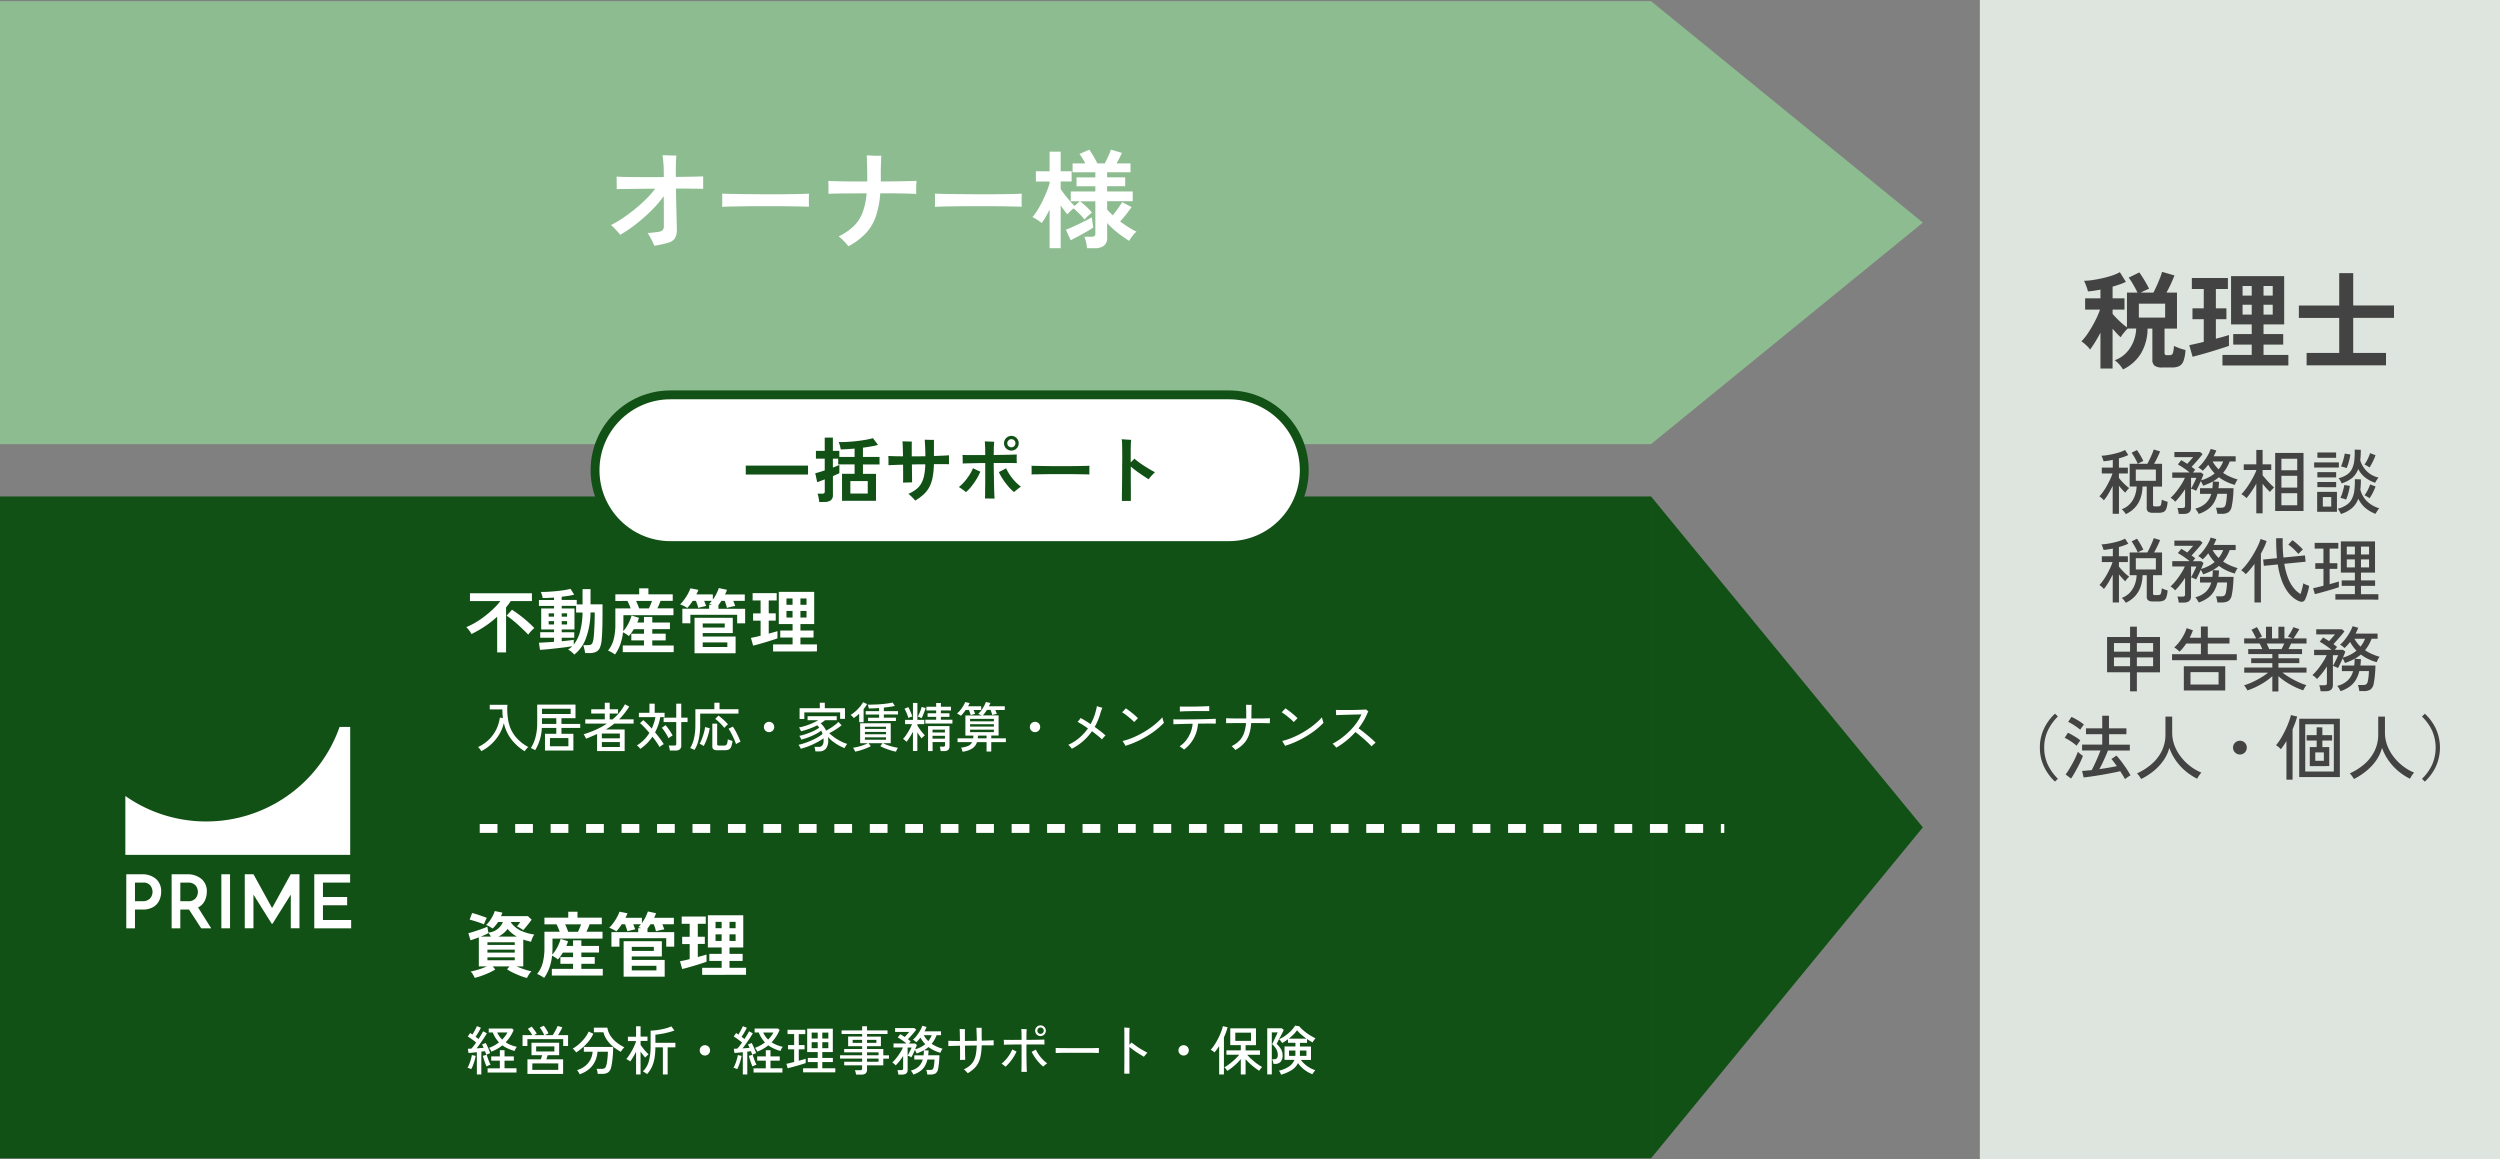 <svg xmlns="http://www.w3.org/2000/svg" width="281.999" height="130.775" viewBox="0 0 281.999 130.775">
  <rect x="0" y="0" width="281.999" height="130.775" fill="#808080" stroke="none"/>
  <g id="グループ_325060" data-name="グループ 325060" transform="translate(-46.002 -4993)">
    <path id="パス_17227" data-name="パス 17227" d="M20993.24-5l30.66,37.325-30.66,37.33ZM20807,69.652V-5h186.238V69.652Z" transform="translate(-20761 5054)" fill="#125115"/>
    <g id="グループ_324496" data-name="グループ 324496" transform="translate(60.141 5075)">
      <path id="パス_3742" data-name="パス 3742" d="M24.163,0h1.2v14.43H0V7.787A15.853,15.853,0,0,0,9.127,10.66,15.934,15.934,0,0,0,24.163,0" transform="translate(0 0.001)" fill="#fff"/>
      <path id="パス_3743" data-name="パス 3743" d="M4.214,136.28a1.824,1.824,0,0,1,.586,1.44,2.332,2.332,0,0,1-.209.984,1.711,1.711,0,0,1-.674.745,2.23,2.23,0,0,1-1.193.289H1.845v2.118H.866v-6.094H2.591a2.365,2.365,0,0,1,1.624.519m-.841,2.348a.969.969,0,0,0,.352-.419,1.212,1.212,0,0,0,.1-.473,1.154,1.154,0,0,0-.247-.712.979.979,0,0,0-.833-.326h-.9v2.1h.879a1.115,1.115,0,0,0,.649-.172" transform="translate(-0.76 -119.143)" fill="#fff"/>
      <path id="パス_3744" data-name="パス 3744" d="M45.985,141.855l-1.373-2.118h-.979v2.118h-.979v-6.094h1.716a2.455,2.455,0,0,1,1.637.519,1.782,1.782,0,0,1,.615,1.44,2.315,2.315,0,0,1-.239,1.042,1.632,1.632,0,0,1-.749.741l1.482,2.352ZM43.632,138.8H44.5a1.036,1.036,0,0,0,.85-.322,1.115,1.115,0,0,0,.264-.724,1.211,1.211,0,0,0-.1-.473.957.957,0,0,0-.343-.41,1.079,1.079,0,0,0-.636-.172h-.9Z" transform="translate(-37.432 -119.143)" fill="#fff"/>
      <rect id="長方形_3562" data-name="長方形 3562" width="0.979" height="6.094" transform="translate(10.83 16.618)" fill="#fff"/>
      <path id="パス_3745" data-name="パス 3745" d="M178.144,135.76v.938H175.08v1.624h2.729v.938H175.08v1.657h3.181v.938H174.1V135.76Z" transform="translate(-152.79 -119.143)" fill="#fff"/>
      <path id="パス_3746" data-name="パス 3746" d="M115.208,135.676l0-.012H115.2l-.006.012-2.079,3.781-.02-.026-.02.026-2.079-3.781-.006-.012h-.008l0,.012h-.97v6.094h.979v-3.8l2.069,3.3h.017l.02-.029.02.029h.017l2.069-3.3v3.8h.979v-6.094Z" transform="translate(-96.542 -119.059)" fill="#fff"/>
    </g>
    <path id="パス_17228" data-name="パス 17228" d="M3.568.456V-3.576a10.906,10.906,0,0,1-1.4,1.1,13,13,0,0,1-1.5.86A2.3,2.3,0,0,0,.4-2.04,2.974,2.974,0,0,0,.088-2.4a8.159,8.159,0,0,0,1.068-.536A9.978,9.978,0,0,0,2.2-3.652a12,12,0,0,0,.952-.824,8.154,8.154,0,0,0,.78-.86H.5v-.88H7.488v.88H5.1q-.12.184-.252.36t-.276.352V.456Zm3.5-2.008q-.192-.208-.492-.5t-.652-.612q-.352-.316-.692-.588a5.844,5.844,0,0,0-.6-.432L5.24-4.36q.32.208.676.468t.7.544q.344.284.64.556t.5.5q-.088.072-.22.2t-.256.272Q7.16-1.672,7.072-1.552ZM12.264.7a1.993,1.993,0,0,0-.32-.312A1.986,1.986,0,0,0,11.56.128a2.521,2.521,0,0,0,.256-.172,1.8,1.8,0,0,0,.224-.2q-.272.048-.656.1t-.816.1L9.72.052Q9.3.1,8.96.124L8.4.168,8.28-.64Q8.544-.648,9-.676l.98-.06V-1.2H8.424v-.624h1.56v-.312H8.536V-4.5H9.984v-.288H8.28v-.672h1.7v-.272q-.36.024-.692.04T8.7-5.68a2.116,2.116,0,0,0-.08-.348,2.207,2.207,0,0,0-.128-.34q.312.008.768-.016t.952-.072q.5-.048.928-.116a5.359,5.359,0,0,0,.7-.148l.416.656a4.909,4.909,0,0,1-.612.132q-.372.06-.8.108v.36h1.7v.5h.656V-6.68h.9v1.712h1.352v.248q0,.184,0,.4t0,.384q0,.944-.024,1.7t-.072,1.232a2.761,2.761,0,0,1-.208.944A.926.926,0,0,1,14.7.4a1.751,1.751,0,0,1-.728.132h-.48q-.032-.232-.1-.5t-.1-.4H13.8a.879.879,0,0,0,.32-.048.386.386,0,0,0,.2-.216,2,2,0,0,0,.124-.52q.048-.4.084-1.092t.044-1.508v-.3H14.1a8.793,8.793,0,0,1-.52,2.916A4.082,4.082,0,0,1,12.264.7ZM12.208-.432a3.908,3.908,0,0,0,.708-1.452A8.92,8.92,0,0,0,13.2-4.04h-.728v-.752H10.848V-4.5h1.44v2.368h-1.44v.312h1.416V-1.2H10.848v.392q.448-.04.816-.084t.544-.076ZM9.376-2.7h.608v-.376H9.376Zm1.472,0h.608v-.376h-.608Zm-1.472-.88h.608v-.376H9.376Zm1.472,0h.608v-.376h-.608ZM16.864.688q-.176-.12-.38-.24a2.784,2.784,0,0,0-.412-.2A3.252,3.252,0,0,0,16.7-.98a6.616,6.616,0,0,0,.2-1.74V-4.512h1.728q-.08-.208-.176-.436t-.184-.4H16.9V-6.1h2.688v-.672h1.04V-6.1h2.744v.744H21.992q-.064.184-.156.408t-.2.432h1.816v.776H17.808V-2.72q0,.2-.008.4t-.024.38a3.162,3.162,0,0,0,.412-.536,4.851,4.851,0,0,0,.328-.628,4.282,4.282,0,0,0,.212-.6l.832.256q-.032.128-.08.264a2.926,2.926,0,0,1-.112.272h.76v-.632h.936v.632h1.992v.744H21.064v.512h1.512V-.9H21.064v.576H23.48V.424H17.736V-.328h2.392V-.9H18.7v-.752h1.432v-.512H18.984q-.128.208-.264.4a3.622,3.622,0,0,1-.3.372,3.735,3.735,0,0,0-.312-.224,3.51,3.51,0,0,0-.344-.2,5.987,5.987,0,0,1-.3,1.348A4.574,4.574,0,0,1,16.864.688Zm2.72-5.2h1.1q.088-.184.184-.412t.168-.428h-1.8q.1.2.188.428T19.584-4.512ZM25.832.552v-4h4.312v1.72H26.752v.392h3.712V.552ZM24.456-2.832v-1.64H27.48V-4.92h.328q-.088-.04-.172-.072T27.5-5.04q.072-.072.144-.152a2.078,2.078,0,0,0,.136-.168h-.864q.064.152.124.308t.1.268q-.1.016-.28.06l-.344.084q-.168.04-.264.072a3.687,3.687,0,0,0-.108-.368q-.076-.224-.156-.424h-.368q-.152.24-.308.444a4.445,4.445,0,0,1-.3.356,1.737,1.737,0,0,0-.228-.14q-.156-.084-.32-.16a1.577,1.577,0,0,0-.26-.1,4.2,4.2,0,0,0,.468-.544,5.9,5.9,0,0,0,.412-.648,3.852,3.852,0,0,0,.28-.624l.9.176a1.834,1.834,0,0,1-.1.252q-.06.124-.124.26h1.856V-5.5a4.333,4.333,0,0,0,.4-.652,5.506,5.506,0,0,0,.276-.652l.92.2q-.048.128-.1.256t-.12.264H31.5v.728H30.2q.064.152.124.308t.092.268q-.128.016-.316.056t-.356.084q-.168.044-.264.076a3.59,3.59,0,0,0-.1-.384q-.072-.224-.144-.408h-.376q-.168.264-.336.48v.408h3.016v1.64h-.9v-.96H25.36v.96Zm2.3,2.68h2.776v-.52H26.752Zm0-2.2H29.24v-.456H26.752Zm7.936,2.7V-.448h2.2v-.776H35.5v-.792h1.392v-.728H35.336V-6.376h3.992v3.632H37.776v.728h1.48v.792h-1.48v.776H39.64V.344ZM32.44-.312l-.248-.872q.208-.04.492-.1t.6-.144v-1.7h-.848v-.816h.848V-5.408h-.9v-.824H35.1v.824h-.9v1.456h.792v.816h-.792v1.472q.3-.08.556-.152t.428-.128v.816q-.224.08-.576.192T33.852-.7q-.4.12-.772.224T32.44-.312ZM36.2-3.48h.688v-.744H36.2Zm1.576,0h.688v-.744h-.688ZM36.2-4.912h.688v-.72H36.2Zm1.576,0h.688v-.72h-.688Z" transform="translate(98.514 5066.137)" fill="#fff"/>
    <path id="パス_17231" data-name="パス 17231" d="M6.936.7A5.539,5.539,0,0,1,6.2.468Q5.792.312,5.384.116a6.372,6.372,0,0,1-.7-.388l.272-.336H3.072l.28.352a6.007,6.007,0,0,1-.68.36q-.4.184-.832.34a7.276,7.276,0,0,1-.808.244A2.192,2.192,0,0,0,.844.32a2.154,2.154,0,0,0-.26-.352q.224-.04.54-.124t.656-.2q.34-.12.628-.248H1.5v-3.28Q.96-3.672.56-3.552l-.24-.8Q.512-4.4.8-4.488t.592-.192q.308-.1.592-.208a4.686,4.686,0,0,0,.476-.2l.112.664a1.9,1.9,0,0,0,1.64-1.192H3.672a3.9,3.9,0,0,1-.284.388,3.426,3.426,0,0,1-.332.348q-.144-.1-.352-.216a1.9,1.9,0,0,0-.392-.176,2.684,2.684,0,0,0,.4-.448,4.633,4.633,0,0,0,.352-.572A4.127,4.127,0,0,0,3.3-6.848l.856.176q-.032.1-.072.2t-.08.2H7.04l.416.392q-.1.152-.284.384t-.364.452q-.184.22-.3.348a2.145,2.145,0,0,0-.188-.136Q6.184-4.912,6.04-5a1.848,1.848,0,0,0-.24-.128q.112-.128.2-.244t.176-.244H5.152l-.024.072a2.905,2.905,0,0,0,1.12.912A5.38,5.38,0,0,0,7.76-4.2a1.307,1.307,0,0,0-.148.24q-.076.152-.136.308a1.847,1.847,0,0,0-.084.268Q7.16-3.44,6.94-3.5t-.428-.132V-.608h-.76q.4.176.864.332a5.956,5.956,0,0,0,.816.22A2.283,2.283,0,0,0,7.156.3,2.385,2.385,0,0,0,6.936.7ZM2.08-5.344q-.136-.064-.352-.144t-.456-.156q-.24-.076-.456-.14t-.352-.1l.28-.744q.16.04.388.108t.472.152l.46.16q.216.076.344.132a1.578,1.578,0,0,0-.124.224q-.068.144-.124.284T2.08-5.344ZM2.472-1.3h3.08v-.328H2.472Zm0-.864h3.08v-.328H2.472Zm0-.864h3.08v-.3H2.472ZM3.7-3.968H5.784a3.818,3.818,0,0,1-.552-.38,3.976,3.976,0,0,1-.488-.484A2.831,2.831,0,0,1,3.7-3.968Zm-1.992,0h1.16Q2.8-4.08,2.724-4.2a1.159,1.159,0,0,0-.156-.2l.008.04q-.176.1-.4.2T1.7-3.968ZM8.864.688q-.176-.12-.38-.24a2.784,2.784,0,0,0-.412-.2A3.252,3.252,0,0,0,8.7-.98a6.616,6.616,0,0,0,.2-1.74V-4.512h1.728q-.08-.208-.176-.436t-.184-.4H8.9V-6.1h2.688v-.672h1.04V-6.1h2.744v.744H13.992q-.064.184-.156.408t-.2.432h1.816v.776H9.808V-2.72q0,.2-.008.4t-.024.38a3.162,3.162,0,0,0,.412-.536,4.851,4.851,0,0,0,.328-.628,4.282,4.282,0,0,0,.212-.6l.832.256q-.032.128-.08.264a2.926,2.926,0,0,1-.112.272h.76v-.632h.936v.632h1.992v.744H13.064v.512h1.512V-.9H13.064v.576H15.48V.424H9.736V-.328h2.392V-.9H10.7v-.752h1.432v-.512H10.984q-.128.208-.264.4a3.622,3.622,0,0,1-.3.372,3.735,3.735,0,0,0-.312-.224,3.509,3.509,0,0,0-.344-.2,5.987,5.987,0,0,1-.3,1.348A4.574,4.574,0,0,1,8.864.688Zm2.72-5.2h1.1q.088-.184.184-.412t.168-.428h-1.8q.1.2.188.428T11.584-4.512ZM17.832.552v-4h4.312v1.72H18.752v.392h3.712V.552ZM16.456-2.832v-1.64H19.48V-4.92h.328q-.088-.04-.172-.072T19.5-5.04q.072-.072.144-.152a2.078,2.078,0,0,0,.136-.168h-.864q.064.152.124.308t.1.268q-.1.016-.28.06l-.344.084q-.168.04-.264.072a3.687,3.687,0,0,0-.108-.368q-.076-.224-.156-.424h-.368q-.152.24-.308.444a4.445,4.445,0,0,1-.3.356,1.737,1.737,0,0,0-.228-.14q-.156-.084-.32-.16a1.577,1.577,0,0,0-.26-.1,4.2,4.2,0,0,0,.468-.544,5.9,5.9,0,0,0,.412-.648,3.852,3.852,0,0,0,.28-.624l.9.176a1.834,1.834,0,0,1-.1.252q-.06.124-.124.26h1.856V-5.5a4.333,4.333,0,0,0,.4-.652,5.506,5.506,0,0,0,.276-.652l.92.2q-.048.128-.1.256t-.12.264H23.5v.728H22.2q.064.152.124.308t.092.268q-.128.016-.316.056t-.356.084q-.168.044-.264.076a3.59,3.59,0,0,0-.1-.384q-.072-.224-.144-.408h-.376q-.168.264-.336.48v.408h3.016v1.64h-.9v-.96H17.36v.96Zm2.3,2.68h2.776v-.52H18.752Zm0-2.2H21.24v-.456H18.752Zm7.936,2.7V-.448h2.2v-.776H27.5v-.792h1.392v-.728H27.336V-6.376h3.992v3.632H29.776v.728h1.48v.792h-1.48v.776H31.64V.344ZM24.44-.312l-.248-.872q.208-.04.492-.1t.6-.144v-1.7h-.848v-.816h.848V-5.408h-.9v-.824H27.1v.824h-.9v1.456h.792v.816h-.792v1.472q.3-.08.556-.152t.428-.128v.816q-.224.08-.576.192T25.852-.7q-.4.12-.772.224T24.44-.312ZM28.2-3.48h.688v-.744H28.2Zm1.576,0h.688v-.744h-.688ZM28.2-4.912h.688v-.72H28.2Zm1.576,0h.688v-.72h-.688Z" transform="translate(98.514 5102.615)" fill="#fff"/>
    <path id="パス_17232" data-name="パス 17232" d="M1.278.438V-2.076q-.264.03-.513.054t-.429.036L.264-2.46q.084-.006.18-.009l.21-.009a2.9,2.9,0,0,0,.258-.3q.138-.183.282-.387Q1-3.336.735-3.525T.252-3.846l.27-.39q.06.036.123.078l.135.09q.09-.144.189-.321t.186-.348q.087-.171.129-.279l.45.186q-.12.24-.282.516t-.318.5l.174.129q.084.063.156.123.168-.258.306-.489t.216-.381l.42.222q-.132.24-.33.54t-.414.606q-.216.306-.42.558.432-.03.8-.066-.048-.114-.093-.21a1.292,1.292,0,0,0-.093-.168l.42-.162q.084.144.18.351t.183.42q.087.213.141.381a1.3,1.3,0,0,0-.135.045q-.087.033-.174.069t-.135.06q-.024-.084-.06-.186T2.19-2.19L2-2.163q-.105.015-.219.027V.438ZM2.916-2.136a.816.816,0,0,0-.066-.138q-.048-.084-.1-.165a.827.827,0,0,0-.1-.123,3.9,3.9,0,0,0,.6-.273,4.29,4.29,0,0,0,.522-.345,3.624,3.624,0,0,1-.7-1.122H2.616v-.444H5.262l.168.174a4.834,4.834,0,0,1-.4.747,4.49,4.49,0,0,1-.5.633,3.283,3.283,0,0,0,.6.312,4.513,4.513,0,0,0,.66.2,1.214,1.214,0,0,0-.093.132,2.116,2.116,0,0,0-.105.186,1.245,1.245,0,0,0-.066.15,6.082,6.082,0,0,1-.744-.273,3.289,3.289,0,0,1-.624-.363,4.5,4.5,0,0,1-.585.4A4.744,4.744,0,0,1,2.916-2.136ZM2.49.222v-.48H3.87v-.858H2.9V-1.6H3.87v-.7H4.4v.7H5.448v.48H4.4v.858H5.748v.48ZM.648-.168.435-.252a.782.782,0,0,0-.213-.06,2.9,2.9,0,0,0,.2-.423,5.458,5.458,0,0,0,.18-.528A4.493,4.493,0,0,0,.72-1.752l.42.09a4.413,4.413,0,0,1-.114.513Q.948-.87.849-.612A3.651,3.651,0,0,1,.648-.168Zm1.716-.3Q2.3-.606,2.223-.822T2.07-1.266q-.072-.228-.114-.4l.432-.12q.048.162.12.372T2.664-1q.084.2.156.336a1.622,1.622,0,0,0-.231.087Q2.448-.516,2.364-.468ZM4.134-3.5A3.613,3.613,0,0,0,4.476-3.9a2.691,2.691,0,0,0,.252-.4H3.57a2.893,2.893,0,0,0,.255.438A2.567,2.567,0,0,0,4.134-3.5ZM6.984.378v-1.65H8.5q.036-.108.075-.234t.063-.228H7.44v-1.41h3.12v1.41h-1.3q-.03.108-.069.234t-.075.228h1.89V.378Zm-.552-3.15V-4H7.524a3.9,3.9,0,0,0-.24-.387,2.406,2.406,0,0,0-.258-.321l.432-.252q.1.108.207.252t.213.288a1.994,1.994,0,0,1,.156.252L7.728-4H8.874a2.137,2.137,0,0,0-.135-.291q-.087-.159-.183-.309a2.065,2.065,0,0,0-.186-.252l.456-.21a3.138,3.138,0,0,1,.189.261q.105.159.2.321a2.358,2.358,0,0,1,.144.276L8.952-4H9.84q.1-.162.213-.357t.2-.378q.09-.183.132-.3l.534.15q-.078.18-.213.423T10.44-4h1.128v1.23h-.552v-.78H6.978v.78Zm1.1,2.688h2.928V-.81H7.536Zm.432-2.07h2.058V-2.73H7.968Zm4.9,2.568A.88.88,0,0,0,12.8.27q-.051-.09-.111-.183a.691.691,0,0,0-.114-.141,2.5,2.5,0,0,0,1.26-.8,2.286,2.286,0,0,0,.5-1.272h-.99v-.54h3.306q0,.276-.015.6t-.048.651q-.033.324-.078.609a4.594,4.594,0,0,1-.1.483.9.9,0,0,1-.351.543A1.231,1.231,0,0,1,15.4.372H14.91a1.8,1.8,0,0,0-.045-.294,1.548,1.548,0,0,0-.081-.27h.546a.671.671,0,0,0,.36-.075.519.519,0,0,0,.18-.3,2.642,2.642,0,0,0,.1-.465q.039-.285.063-.585t.024-.51h-1.17a3.048,3.048,0,0,1-.273,1.068,2.622,2.622,0,0,1-.663.876A3.105,3.105,0,0,1,12.864.414ZM17.52-2.118a5.368,5.368,0,0,1-.843-.561,3.786,3.786,0,0,1-.7-.741,2.69,2.69,0,0,1-.423-.9H14.478v-.522H16a2.3,2.3,0,0,0,.345.909,3.16,3.16,0,0,0,.672.738,4.631,4.631,0,0,0,.9.567,1.016,1.016,0,0,0-.141.147q-.081.1-.153.2A1.592,1.592,0,0,0,17.52-2.118Zm-5.04.072a.907.907,0,0,0-.1-.138q-.072-.084-.15-.168a1.03,1.03,0,0,0-.144-.132,3.7,3.7,0,0,0,.7-.492,5.056,5.056,0,0,0,.645-.678,3.334,3.334,0,0,0,.456-.75l.528.252a4.018,4.018,0,0,1-.51.825,5.554,5.554,0,0,1-.684.72A5.85,5.85,0,0,1,12.48-2.046ZM22.26.438v-3.06h-.846a7.545,7.545,0,0,1-.1,1.239,3.811,3.811,0,0,1-.3.978,3.325,3.325,0,0,1-.537.8,1.512,1.512,0,0,0-.141-.1L20.145.168A.719.719,0,0,0,20,.09a2.415,2.415,0,0,0,.678-1.152,6.233,6.233,0,0,0,.2-1.668V-4.506a7.446,7.446,0,0,0,.786-.072,7.74,7.74,0,0,0,.837-.165,4.4,4.4,0,0,0,.717-.243l.342.462a6.389,6.389,0,0,1-.66.207q-.378.1-.768.168t-.714.1v.918H23.67v.51H22.8V.438Zm-3.024,0V-2.13q-.156.312-.327.6a5.162,5.162,0,0,1-.333.5,2.333,2.333,0,0,0-.207-.144,1.34,1.34,0,0,0-.237-.126,4.009,4.009,0,0,0,.333-.444q.165-.252.318-.528t.27-.546a4.423,4.423,0,0,0,.183-.492v-.024h-.918v-.486h.918V-5h.51v1.17h.78v.486h-.78V-2.9q.1.144.261.354t.342.405q.177.2.3.309a1.421,1.421,0,0,0-.123.1l-.156.147a.915.915,0,0,0-.105.114q-.1-.108-.24-.291t-.282-.375V.438ZM27-1.7a.56.56,0,0,1-.411-.171.56.56,0,0,1-.171-.411.558.558,0,0,1,.171-.414A.565.565,0,0,1,27-2.862a.563.563,0,0,1,.414.168.563.563,0,0,1,.168.414.565.565,0,0,1-.168.411A.558.558,0,0,1,27-1.7ZM31.278.438V-2.076q-.264.03-.513.054t-.429.036l-.072-.474q.084-.006.18-.009l.21-.009a2.905,2.905,0,0,0,.258-.3q.138-.183.282-.387-.2-.168-.459-.357t-.483-.321l.27-.39q.06.036.123.078l.135.09q.09-.144.189-.321t.186-.348q.087-.171.129-.279l.45.186q-.12.24-.282.516t-.318.5l.174.129q.084.063.156.123.168-.258.306-.489t.216-.381l.42.222q-.132.24-.33.54t-.414.606q-.216.306-.42.558.432-.03.8-.066-.048-.114-.093-.21a1.293,1.293,0,0,0-.093-.168l.42-.162q.084.144.18.351t.183.42q.087.213.141.381a1.3,1.3,0,0,0-.135.045q-.087.033-.174.069t-.135.06q-.024-.084-.06-.186T32.19-2.19L32-2.163q-.105.015-.219.027V.438Zm1.638-2.574a.816.816,0,0,0-.066-.138q-.048-.084-.1-.165a.827.827,0,0,0-.1-.123,3.9,3.9,0,0,0,.6-.273,4.29,4.29,0,0,0,.522-.345,3.624,3.624,0,0,1-.7-1.122h-.462v-.444h2.646l.168.174a4.834,4.834,0,0,1-.4.747,4.49,4.49,0,0,1-.5.633,3.283,3.283,0,0,0,.6.312,4.513,4.513,0,0,0,.66.2,1.214,1.214,0,0,0-.093.132,2.116,2.116,0,0,0-.105.186,1.245,1.245,0,0,0-.066.15,6.082,6.082,0,0,1-.744-.273,3.289,3.289,0,0,1-.624-.363,4.5,4.5,0,0,1-.585.4A4.744,4.744,0,0,1,32.916-2.136ZM32.49.222v-.48h1.38v-.858H32.9V-1.6h.972v-.7H34.4v.7h1.044v.48H34.4v.858h1.344v.48Zm-1.842-.39-.213-.084a.782.782,0,0,0-.213-.06,2.9,2.9,0,0,0,.2-.423,5.458,5.458,0,0,0,.18-.528,4.493,4.493,0,0,0,.114-.489l.42.09a4.413,4.413,0,0,1-.114.513q-.078.279-.177.537A3.651,3.651,0,0,1,30.648-.168Zm1.716-.3q-.06-.138-.141-.354t-.153-.444q-.072-.228-.114-.4l.432-.12q.048.162.12.372T32.664-1q.084.2.156.336a1.622,1.622,0,0,0-.231.087Q32.448-.516,32.364-.468ZM34.134-3.5a3.613,3.613,0,0,0,.342-.393,2.691,2.691,0,0,0,.252-.4H33.57a2.892,2.892,0,0,0,.255.438A2.567,2.567,0,0,0,34.134-3.5ZM38.076.2V-.264h1.65v-.7H38.61v-.462h1.116v-.66H38.538v-2.64H41.43v2.64H40.242v.66h1.194v.462H40.242v.7h1.47V.2ZM36.342-.264l-.15-.5q.162-.03.393-.087l.483-.117V-2.4h-.69v-.48h.69V-4.116h-.744V-4.6h2v.486H37.59V-2.88h.654v.48H37.59v1.29q.234-.06.438-.12l.342-.1v.48q-.168.06-.429.141t-.555.165q-.294.084-.57.159T36.342-.264Zm2.7-2.262h.684V-3.2h-.684Zm1.2,0h.684V-3.2h-.684Zm-1.2-1.092h.684v-.666h-.684Zm1.2,0h.684v-.666h-.684ZM44.052.45A1.807,1.807,0,0,0,44,.195a1.567,1.567,0,0,0-.078-.237H44.5a.3.3,0,0,0,.18-.042.2.2,0,0,0,.054-.162V-.594H42.714V-1h2.022V-1.35h-2.49v-.378h2.49v-.33H42.708v-.378h2.028v-.318H43.158V-3.84h1.578v-.288H42.42v-.408h2.316V-5h.552v.468H47.6v.408H45.288v.288h1.566v1.086H45.288v.318h1.836v.708h.642v.378h-.642v.756H45.288v.48a.528.528,0,0,1-.162.429.767.767,0,0,1-.5.135ZM45.288-1h1.3V-1.35h-1.3Zm0-.726h1.3v-.33h-1.3Zm-1.62-1.4h1.068v-.342H43.668Zm1.62,0h1.056v-.342H45.288ZM48.828.45q-.012-.1-.045-.261a1.341,1.341,0,0,0-.069-.243h.42a.3.3,0,0,0,.174-.039.179.179,0,0,0,.054-.153v-1.4a6.975,6.975,0,0,1-.411.576,5.684,5.684,0,0,1-.429.486,1.3,1.3,0,0,0-.183-.183,1.1,1.1,0,0,0-.207-.147,4.058,4.058,0,0,0,.462-.5,6.914,6.914,0,0,0,.435-.612,4.3,4.3,0,0,0,.315-.582H48.276v-.45h1.47q-.144-.12-.324-.249t-.357-.243q-.177-.114-.315-.192l.288-.36q.108.06.24.141t.264.171q.12-.132.27-.3l.234-.267h-1.59v-.438h2.166l.216.174q-.1.138-.264.336t-.348.4q-.18.2-.318.351.084.06.165.123t.141.117l-.081.1q-.057.069-.111.141h.69l.2.156q-.03.084-.084.216t-.12.288a3.724,3.724,0,0,0,.63-.249,2.709,2.709,0,0,0,.516-.339,3.446,3.446,0,0,1-.291-.345,3.366,3.366,0,0,1-.249-.393q-.114.15-.234.282a2.615,2.615,0,0,1-.24.234q-.078-.072-.186-.159a.861.861,0,0,0-.192-.123,2.381,2.381,0,0,0,.318-.318,4.865,4.865,0,0,0,.312-.414,4.273,4.273,0,0,0,.261-.438,2.851,2.851,0,0,0,.171-.4l.48.132a4.392,4.392,0,0,1-.228.492h1.86v.438h-.5a4,4,0,0,1-.246.519,3.133,3.133,0,0,1-.312.453,3.8,3.8,0,0,0,.588.324,4.986,4.986,0,0,0,.648.234.656.656,0,0,0-.093.129q-.051.087-.093.177a1.157,1.157,0,0,0-.06.15,4.254,4.254,0,0,1-.711-.264,3.681,3.681,0,0,1-.633-.384,3.254,3.254,0,0,1-.516.36l.522.03q-.006.144-.018.276t-.03.264h1.272q-.006.39-.045.807a6.226,6.226,0,0,1-.1.7.782.782,0,0,1-.279.528,1.029,1.029,0,0,1-.567.132h-.378q-.012-.1-.048-.27a1.266,1.266,0,0,0-.072-.246h.408a.515.515,0,0,0,.309-.066.5.5,0,0,0,.129-.276,3.847,3.847,0,0,0,.06-.393q.024-.225.03-.441h-.8a2.717,2.717,0,0,1-.282.726,1.888,1.888,0,0,1-.5.564,2.855,2.855,0,0,1-.8.408,1.425,1.425,0,0,0-.078-.144q-.054-.09-.111-.177A.639.639,0,0,0,50.22,0a1.983,1.983,0,0,0,.906-.471,1.747,1.747,0,0,0,.45-.777h-.954v-.474h1.044a4.315,4.315,0,0,0,.036-.57,3.809,3.809,0,0,1-.384.189q-.2.087-.432.171-.03-.078-.087-.192t-.111-.2q-.1.234-.213.465t-.183.357a1.577,1.577,0,0,0-.2-.1,1.253,1.253,0,0,0-.222-.078V-.078q0,.528-.612.528ZM52.2-3.324a2.583,2.583,0,0,0,.216-.315,2.469,2.469,0,0,0,.168-.351H51.69a2.757,2.757,0,0,0,.231.354A2.771,2.771,0,0,0,52.2-3.324ZM49.866-1.692q.072-.12.165-.3t.174-.357q.081-.174.111-.252h-.45ZM56.652.3Q56.61.246,56.526.156t-.171-.174a.881.881,0,0,0-.147-.12,3.013,3.013,0,0,0,.666-.414,1.874,1.874,0,0,0,.438-.534,2.478,2.478,0,0,0,.249-.732,6.588,6.588,0,0,0,.1-1.014q-.33.006-.666.009t-.66.015q.006.354.009.684t.009.573q.006.243.006.339l-.177,0-.222.006q-.111,0-.183.009.006-.132.006-.378t0-.567q0-.321-.009-.663l-.786.021q-.348.009-.528.021v-.192q0-.114,0-.228t-.009-.18q.21.012.555.018t.765.006q-.006-.462-.015-.837t-.021-.519q.066.006.189.012t.243.006h.168q-.006.132-.006.5t.006.834q.33-.006.669-.009t.669-.009q0-.3-.012-.6t-.021-.534q-.009-.234-.015-.33h.174l.243,0,.177,0v.3q0,.213,0,.471t.009.492v.186l.762-.024q.348-.012.582-.024,0,.054,0,.171t0,.231q0,.114,0,.174h-1.35a7.257,7.257,0,0,1-.111,1.152,3.092,3.092,0,0,1-.276.84,2.305,2.305,0,0,1-.474.627A4.051,4.051,0,0,1,56.652.3ZM62.7.144q.012-.2.015-.546t.006-.765q0-.423,0-.882v-.9q-.42,0-.807.006l-.693.012q-.306.006-.492.018,0-.06,0-.168L60.723-3.3q0-.111-.009-.171.21.006.525.009t.7,0q.384,0,.786,0l-.006-.2q0-.384-.009-.636t-.021-.384l.186,0,.231.006q.117,0,.195.009-.012.132-.021.372t-.009.624v.21l.819-.012.708-.012q.315-.006.5-.012v.351q0,.141.006.207-.192-.006-.507-.009t-.708,0q-.393,0-.819.006,0,.372,0,.816t.009.885q.006.441.015.807t.021.582Zm2.16-4.038a.584.584,0,0,1-.429-.177.584.584,0,0,1-.177-.429.577.577,0,0,1,.177-.423A.584.584,0,0,1,64.86-5.1a.577.577,0,0,1,.423.177.577.577,0,0,1,.177.423.584.584,0,0,1-.177.429A.577.577,0,0,1,64.86-3.894Zm.3,3.438a3.663,3.663,0,0,1-.48-.453,5.371,5.371,0,0,1-.459-.588,5.193,5.193,0,0,1-.363-.621L64-2.19l.189-.1q.1-.048.144-.078a4.121,4.121,0,0,0,.54.849,3.843,3.843,0,0,0,.732.7,1.627,1.627,0,0,0-.135.1l-.174.141Zm-4.248.012q-.048-.042-.138-.111L60.6-.69a.777.777,0,0,0-.141-.09,3.31,3.31,0,0,0,.483-.456,4.606,4.606,0,0,0,.42-.561,3.856,3.856,0,0,0,.309-.585q.054.024.15.072t.192.09q.1.042.138.066a4.677,4.677,0,0,1-.333.627,5.581,5.581,0,0,1-.435.6A3.832,3.832,0,0,1,60.912-.444Zm3.948-3.7a.347.347,0,0,0,.255-.105A.347.347,0,0,0,65.22-4.5a.347.347,0,0,0-.105-.255.347.347,0,0,0-.255-.105.347.347,0,0,0-.255.105A.347.347,0,0,0,64.5-4.5a.347.347,0,0,0,.105.255A.347.347,0,0,0,64.86-4.14Zm1.71,2.16v-.4q0-.114-.006-.168.15.006.45.009l.7.006.846.006q.447,0,.894,0t.843,0q.4,0,.7-.009t.444-.012v.132q0,.108,0,.243a1.66,1.66,0,0,0,0,.189Q71.25-1.992,70.884-2t-.837-.009q-.471,0-.981,0t-1,0q-.486,0-.879.009T66.57-1.98ZM74.31.348q0-.15,0-.435t.006-.657q0-.372,0-.792t0-.846q0-.426,0-.81V-3.87q0-.348-.006-.606A3.558,3.558,0,0,0,74.3-4.86l.186.015q.12.009.24.015t.186.012q-.012.108-.021.321t-.009.537v.426q0,.276.006.618l.135-.138.111-.114q.246.2.561.423t.639.408q.324.189.582.321-.1.1-.216.234t-.18.222Q76.3-1.692,76-1.875t-.588-.393q-.294-.21-.528-.4v.888q0,.462,0,.888t.006.753q0,.327,0,.489ZM81-1.7a.56.56,0,0,1-.411-.171.56.56,0,0,1-.171-.411.558.558,0,0,1,.171-.414A.565.565,0,0,1,81-2.862a.563.563,0,0,1,.414.168.563.563,0,0,1,.168.414.565.565,0,0,1-.168.411A.558.558,0,0,1,81-1.7ZM87.45.438V-1.3a5.827,5.827,0,0,1-.723.738,6.779,6.779,0,0,1-.8.6,1.832,1.832,0,0,0-.15-.213,1.182,1.182,0,0,0-.186-.195A3.644,3.644,0,0,0,86-.624q.225-.162.459-.357t.447-.405a4.763,4.763,0,0,0,.363-.4h-1.44v-.5H87.45v-.582H86.262V-4.77h2.9v1.908H87.99v.582h1.626v.5h-1.44a4.956,4.956,0,0,0,.369.39q.213.2.447.393t.462.345a4.43,4.43,0,0,0,.408.252,1.323,1.323,0,0,0-.183.2q-.1.138-.159.222Q89.274-.138,89-.348A6.667,6.667,0,0,1,88.464-.8q-.258-.243-.474-.489V.438Zm-2.442,0v-3.2q-.132.2-.264.384a3.846,3.846,0,0,1-.27.33,1.356,1.356,0,0,0-.2-.171,1.1,1.1,0,0,0-.222-.129,3.456,3.456,0,0,0,.345-.429q.177-.255.345-.555t.306-.609q.138-.309.237-.585a3.5,3.5,0,0,0,.141-.486l.534.126a6.936,6.936,0,0,1-.414,1.14V.438Zm1.818-3.792H88.6v-.924h-1.77ZM91.986.462a1.045,1.045,0,0,0-.1-.234,1.68,1.68,0,0,0-.135-.216,3.4,3.4,0,0,0,1.11-.456,1.645,1.645,0,0,0,.636-.762H92.382V-2.718h1.23v-.414h-.84V-3.54q-.162.12-.327.231t-.321.2a1.623,1.623,0,0,0-.1-.138l-.141-.174a.671.671,0,0,0-.111-.114,4.212,4.212,0,0,0,.723-.42,4.674,4.674,0,0,0,.633-.543,2.943,2.943,0,0,0,.444-.573L94.05-5a2.959,2.959,0,0,0,.351.375,5.58,5.58,0,0,0,.471.384,6.093,6.093,0,0,0,.519.342,5.068,5.068,0,0,0,.489.255.893.893,0,0,0-.117.135q-.069.093-.129.183a1.051,1.051,0,0,0-.084.144,4.657,4.657,0,0,1-.63-.378v.432h-.8v.414h1.248v1.512h-1.14a2.9,2.9,0,0,0,.441.483,3.356,3.356,0,0,0,.567.405,3.086,3.086,0,0,0,.618.27.9.9,0,0,0-.12.138q-.066.09-.123.177T95.52.408a3.725,3.725,0,0,1-.915-.516,3.084,3.084,0,0,1-.7-.738,1.961,1.961,0,0,1-.744.807A4.6,4.6,0,0,1,91.986.462ZM90.432.432V-4.776H92.07l.222.192q-.024.066-.105.228L92-3.987q-.1.207-.213.408t-.186.354q-.078.153-.108.207a2.736,2.736,0,0,1,.465.558,1.32,1.32,0,0,1,.207.726,1.023,1.023,0,0,1-.231.75.8.8,0,0,1-.585.228h-.216a1.95,1.95,0,0,0-.063-.285,1.5,1.5,0,0,0-.087-.237h.24a.389.389,0,0,0,.288-.108.6.6,0,0,0,.108-.42,1.2,1.2,0,0,0-.174-.618,2.355,2.355,0,0,0-.462-.552l.081-.168.147-.309q.084-.177.171-.354t.147-.315q.06-.138.078-.186h-.66V.432ZM92.862-3.6h2q-.312-.222-.609-.48a3.192,3.192,0,0,1-.459-.474,3.064,3.064,0,0,1-.393.474A5.5,5.5,0,0,1,92.862-3.6ZM94.11-1.662h.744v-.6h-.738v.42q0,.048,0,.09T94.11-1.662Zm-1.218,0H93.6q.006-.048.009-.09t0-.09v-.42h-.72Z" transform="translate(98.514 5113.762)" fill="#fff"/>
    <path id="パス_17229" data-name="パス 17229" d="M5.424.456A5.8,5.8,0,0,1,3.933-.885,4.677,4.677,0,0,1,3.084-2.73a4.427,4.427,0,0,1-.516,1.275A5.036,5.036,0,0,1,1.692-.366,4.945,4.945,0,0,1,.54.444,1.691,1.691,0,0,0,.375.2a1.957,1.957,0,0,0-.2-.219A4.519,4.519,0,0,0,1.422-.882a4.161,4.161,0,0,0,.813-1.137,4.533,4.533,0,0,0,.4-1.323l.342.06q-.03-.234-.045-.48t-.015-.5H1.494v-.522H3.486A6.979,6.979,0,0,0,3.63-2.772a3.931,3.931,0,0,0,.75,1.56A4.879,4.879,0,0,0,5.844-.018.948.948,0,0,0,5.7.111Q5.622.2,5.547.291T5.424.456Zm2.3-.084V-1.512H9v-.66H7.368A5.189,5.189,0,0,1,6.612.342.806.806,0,0,0,6.474.255q-.1-.051-.192-.1A.729.729,0,0,0,6.126.1a4.405,4.405,0,0,0,.531-1.23,6.214,6.214,0,0,0,.189-1.62V-4.806h4.32v1.53H9.582v.654H11.7v.45H9.582v.66h1.344V.372Zm.558-.48h2.082v-.924H8.286Zm-.9-3.636H10.62v-.594H7.386Zm0,1.122H9v-.654H7.386ZM13.6.432v-1.92q-.294.132-.606.264t-.642.264a1,1,0,0,0-.069-.159q-.051-.1-.108-.2a1,1,0,0,0-.093-.141,11.268,11.268,0,0,0,1.4-.522,8.129,8.129,0,0,0,1.227-.684H12.27v-.48h2.2V-3.8h-1.53v-.48h1.53v-.738h.552v.738h.942v.48h-.942v.66h.33a5.7,5.7,0,0,0,1.392-1.7l.486.258a9.284,9.284,0,0,1-.558.78,8,8,0,0,1-.588.66h1.638v.48H15.54a7.392,7.392,0,0,1-.948.66H16.71V.432Zm.54-.456H16.17V-.582H14.136Zm0-.978H16.17v-.54H14.136ZM18.474.186A1.416,1.416,0,0,0,18.3-.021,1.116,1.116,0,0,0,18.09-.2,4.225,4.225,0,0,0,19.5-1.614q-.282-.336-.558-.627a6.144,6.144,0,0,0-.5-.477l.366-.336q.228.192.471.435t.489.519a5.686,5.686,0,0,0,.243-.624,5.6,5.6,0,0,0,.171-.666H18.318v-.492h1.188V-4.914H20.1v1.032h1.116v.492h-.492A5.524,5.524,0,0,1,20.5-2.5a5.616,5.616,0,0,1-.36.822q.282.342.54.687t.444.645a.867.867,0,0,0-.153.087q-.093.063-.183.132a1.42,1.42,0,0,0-.132.111q-.15-.264-.36-.567t-.45-.609A4.916,4.916,0,0,1,18.474.186ZM21.81.378a2.541,2.541,0,0,0-.051-.294,1.548,1.548,0,0,0-.081-.27H22.3a.283.283,0,0,0,.18-.045A.207.207,0,0,0,22.53-.4V-2.838H21.108V-3.33H22.53V-4.908h.564V-3.33h.714v.492h-.714V-.192a.532.532,0,0,1-.165.432.768.768,0,0,1-.5.138Zm-.15-1.392a3.867,3.867,0,0,0-.2-.381q-.129-.219-.276-.435a3.2,3.2,0,0,0-.279-.36l.42-.294q.15.168.3.375t.282.414a4.1,4.1,0,0,1,.213.381,2.087,2.087,0,0,0-.234.135A2.157,2.157,0,0,0,21.66-1.014ZM24.588.306q-.054-.03-.153-.075T24.243.147A1.083,1.083,0,0,0,24.1.1a3.553,3.553,0,0,0,.438-1.119,6.932,6.932,0,0,0,.15-1.521V-4.29h2.142v-.726h.582v.726H29.55v.5H25.23v1.254a7.434,7.434,0,0,1-.162,1.626A3.726,3.726,0,0,1,24.588.306Zm2.6.036a.77.77,0,0,1-.453-.1A.4.4,0,0,1,26.6-.1V-2.658h.546v2.3a.173.173,0,0,0,.045.132.233.233,0,0,0,.159.042h.552a.461.461,0,0,0,.243-.054.346.346,0,0,0,.132-.207,2.371,2.371,0,0,0,.069-.447,1.666,1.666,0,0,0,.255.1q.165.054.273.084a2.5,2.5,0,0,1-.153.669.549.549,0,0,1-.267.3,1.067,1.067,0,0,1-.432.075Zm-1.56-.474A1.968,1.968,0,0,0,25.4-.276a1.208,1.208,0,0,0-.234-.108,3.7,3.7,0,0,0,.264-.567q.126-.333.222-.684a4.617,4.617,0,0,0,.132-.639l.522.132a5.838,5.838,0,0,1-.147.669,6.948,6.948,0,0,1-.237.705A5.911,5.911,0,0,1,25.626-.132Zm3.642-.222q-.1-.3-.249-.627t-.3-.621a3.832,3.832,0,0,0-.294-.48l.486-.24a4.377,4.377,0,0,1,.315.51q.165.306.312.627t.237.573a1.038,1.038,0,0,0-.156.066q-.1.048-.192.1ZM27.954-2.178a4.042,4.042,0,0,0-.3-.351q-.177-.189-.369-.369a3,3,0,0,0-.36-.294l.366-.378q.168.12.36.288t.381.348a4.118,4.118,0,0,1,.333.354,1.414,1.414,0,0,0-.144.12q-.084.078-.159.156A1.465,1.465,0,0,0,27.954-2.178ZM33-1.7a.56.56,0,0,1-.411-.171.56.56,0,0,1-.171-.411.558.558,0,0,1,.171-.414A.565.565,0,0,1,33-2.862a.563.563,0,0,1,.414.168.563.563,0,0,1,.168.414.565.565,0,0,1-.168.411A.558.558,0,0,1,33-1.7ZM38.226.474A1.745,1.745,0,0,0,38.184.21a1.47,1.47,0,0,0-.072-.246h.48A.532.532,0,0,0,39-.195a.862.862,0,0,0,.147-.579q0-.06,0-.114T39.138-1a6.534,6.534,0,0,1-.735.453,8.56,8.56,0,0,1-.906.42,7.564,7.564,0,0,1-.927.3.893.893,0,0,0-.063-.147q-.045-.087-.1-.171a1,1,0,0,0-.087-.126,5.967,5.967,0,0,0,.684-.189q.366-.123.738-.285a7.027,7.027,0,0,0,.705-.354,4.947,4.947,0,0,0,.585-.39,1.863,1.863,0,0,0-.069-.2q-.039-.093-.087-.183a3.847,3.847,0,0,1-.651.411,7.576,7.576,0,0,1-.8.351,7.655,7.655,0,0,1-.795.252.692.692,0,0,0-.054-.141q-.042-.087-.09-.168a.446.446,0,0,0-.084-.111,5.76,5.76,0,0,0,.786-.219A7.652,7.652,0,0,0,38-1.821a4.266,4.266,0,0,0,.66-.387q-.054-.072-.108-.138a1.182,1.182,0,0,0-.12-.126,8.075,8.075,0,0,1-.9.393,7.459,7.459,0,0,1-.93.279,1.111,1.111,0,0,0-.06-.138q-.042-.084-.087-.168a.53.53,0,0,0-.081-.12,6.5,6.5,0,0,0,.771-.2,6.944,6.944,0,0,0,.747-.285,6.616,6.616,0,0,0,.654-.336h-1.2v-.45h3.288v.45h-1.32a3.771,3.771,0,0,1-.492.354,2.732,2.732,0,0,1,.348.381,2.326,2.326,0,0,1,.264.447q.252-.132.519-.306t.5-.354a3.071,3.071,0,0,0,.369-.33l.36.378a6.4,6.4,0,0,1-.666.48,8.218,8.218,0,0,1-.726.414,4.133,4.133,0,0,0,.456.39,5.864,5.864,0,0,0,.54.357,5.6,5.6,0,0,0,.552.285,3.568,3.568,0,0,0,.486.18.755.755,0,0,0-.111.132q-.063.09-.117.183t-.09.159A5.025,5.025,0,0,1,40.872-.2a5.811,5.811,0,0,1-.663-.435,3.88,3.88,0,0,1-.561-.513q.012.084.018.174t.006.18a1.449,1.449,0,0,1-.264.96.937.937,0,0,1-.75.306ZM36.444-3.18V-4.4h2.28v-.618h.564V-4.4h2.274v1.206h-.546V-3.93H36.978v.75ZM42.708.5a1.261,1.261,0,0,0-.06-.141q-.042-.087-.09-.171a.847.847,0,0,0-.084-.126,5.483,5.483,0,0,0,.561-.114q.309-.078.609-.183a3.233,3.233,0,0,0,.5-.219h-.87V-2.7h3.45V-.45H45.87a3.555,3.555,0,0,0,.507.219q.3.105.609.183t.558.114a1.3,1.3,0,0,0-.129.21,1.957,1.957,0,0,0-.1.228,6.216,6.216,0,0,1-.6-.153q-.327-.1-.633-.222a5.2,5.2,0,0,1-.528-.243L45.8-.45H44.22l.252.336a4.584,4.584,0,0,1-.525.243q-.309.123-.636.222A6.216,6.216,0,0,1,42.708.5Zm1.458-3.45v-.378h1.248v-.36H43.9v-.378h1.512v-.354q-.306.024-.6.036t-.561.012a2.06,2.06,0,0,0-.051-.219,1.525,1.525,0,0,0-.069-.207q.486,0,1-.024t.987-.081q.471-.057.819-.135l.258.384a5.8,5.8,0,0,1-.57.1q-.324.045-.678.081v.4h1.6v.378h-1.6v.36H47.31v.378Zm-1,.132v-.96a3.832,3.832,0,0,1-.309.267q-.159.123-.3.219a1.727,1.727,0,0,0-.165-.183,1.029,1.029,0,0,0-.2-.165,3.5,3.5,0,0,0,.564-.414,4.637,4.637,0,0,0,.5-.516,3.386,3.386,0,0,0,.354-.51l.444.216a3.167,3.167,0,0,1-.171.276q-.1.144-.219.288v1.482ZM43.812-.84h2.382v-.276H43.812Zm0-.618h2.382v-.264H43.812Zm0-.606h2.382V-2.31H43.812Zm7.122,2.5v-2.82h2.418V-.1A.519.519,0,0,1,53.211.3a.639.639,0,0,1-.453.135H52.35a2.392,2.392,0,0,0-.033-.258,1.123,1.123,0,0,0-.063-.24h.4a.208.208,0,0,0,.156-.042.223.223,0,0,0,.036-.144v-.33h-1.4V.432ZM49.23.426V-1.752q-.18.348-.375.654a4.771,4.771,0,0,1-.351.492A.713.713,0,0,0,48.4-.714q-.075-.066-.156-.129a1.117,1.117,0,0,0-.135-.093,3.179,3.179,0,0,0,.363-.45q.189-.276.363-.594a4.779,4.779,0,0,0,.288-.624h-.78v-.48h.888V-4.992h.5v1.908h.78v.48h-.78v.15q.09.162.24.378t.315.417q.165.2.285.327-.042.03-.12.1T50.3-1.1A.839.839,0,0,0,50.2-1a6.248,6.248,0,0,1-.474-.678v2.1Zm1.4-3.1V-3.1h1.218v-.324h-.966v-.408h.966v-.312h-1.1v-.42h1.1v-.426h.534v.426h1.14v.42h-1.14v.312h.966v.408h-.966V-3.1h1.3v.432Zm-.432-.6q-.042-.024-.123-.063t-.165-.075a.532.532,0,0,0-.132-.042,2.913,2.913,0,0,0,.159-.318q.087-.2.165-.411a2.537,2.537,0,0,0,.108-.363l.45.132q-.042.144-.126.372t-.177.441A3.413,3.413,0,0,1,50.2-3.27Zm-1.488-.024a3.143,3.143,0,0,0-.111-.342q-.075-.2-.159-.387a2.657,2.657,0,0,0-.162-.315l.426-.18a3.363,3.363,0,0,1,.165.324q.093.2.174.405t.117.327a1.338,1.338,0,0,0-.147.045q-.093.033-.177.066A1.027,1.027,0,0,0,48.714-3.294ZM51.438-.966h1.4v-.318h-1.4Zm0-.7h1.4V-1.98h-1.4ZM54.822.51a.744.744,0,0,0-.036-.144q-.03-.09-.066-.183a.873.873,0,0,0-.066-.141,2.526,2.526,0,0,0,.825-.2.891.891,0,0,0,.429-.414H54.264V-1h1.764a2.522,2.522,0,0,0,.018-.312h-.9V-3.582h1.836q-.084-.048-.207-.1a1.55,1.55,0,0,0-.183-.075,2.645,2.645,0,0,0,.354-.4,4.087,4.087,0,0,0,.3-.477,3.272,3.272,0,0,0,.213-.471l.51.12q-.036.084-.078.177t-.09.189h1.788v.42H58.518l.1.24q.048.12.072.2a1.131,1.131,0,0,0-.171.033l-.2.051a1.38,1.38,0,0,0-.147.042,2.27,2.27,0,0,0-.078-.279q-.054-.159-.108-.291h-.414a3.944,3.944,0,0,1-.462.618H58.89v2.268h-.828V-1h1.65V-.57h-1.65V.486h-.528V-.57h-1.08a1.342,1.342,0,0,1-.54.717A2.657,2.657,0,0,1,54.822.51Zm-.186-4.056a1.2,1.2,0,0,0-.123-.084q-.087-.054-.177-.1a.616.616,0,0,0-.144-.06,2.932,2.932,0,0,0,.372-.381,3.931,3.931,0,0,0,.327-.462,3.484,3.484,0,0,0,.237-.459l.5.114q-.036.084-.084.174t-.1.186h1.482v.42h-.852q.048.114.093.234t.075.21a1.168,1.168,0,0,0-.156.033l-.2.054q-.1.027-.144.045-.03-.12-.084-.276t-.108-.3h-.372q-.132.186-.27.357A2.683,2.683,0,0,1,54.636-3.546Zm1.038.63h2.688V-3.2H55.674Zm0,1.212h2.688V-1.98H55.674Zm0-.618h2.688v-.27H55.674ZM56.544-1h.99v-.312h-.972A2.72,2.72,0,0,1,56.544-1ZM63-1.7a.56.56,0,0,1-.411-.171.56.56,0,0,1-.171-.411.558.558,0,0,1,.171-.414A.565.565,0,0,1,63-2.862a.563.563,0,0,1,.414.168.563.563,0,0,1,.168.414.565.565,0,0,1-.168.411A.558.558,0,0,1,63-1.7ZM67.152.174a1.548,1.548,0,0,0-.18-.228A2.152,2.152,0,0,0,66.75-.27a5.266,5.266,0,0,0,1.239-.78,5.619,5.619,0,0,0,.981-1.074q-.324-.228-.63-.42t-.546-.318a1.933,1.933,0,0,0,.183-.2,1.81,1.81,0,0,0,.165-.234q.228.12.522.3t.606.393a5.726,5.726,0,0,0,.312-.639,5.666,5.666,0,0,0,.234-.687q.042-.156.09-.348t.078-.36q.072.03.186.069T70.4-4.5l.195.048q-.054.132-.12.312t-.12.372A6.418,6.418,0,0,1,70.083-3a7.573,7.573,0,0,1-.351.711q.36.258.684.51a6.529,6.529,0,0,1,.534.456q-.054.048-.135.132t-.153.171q-.072.087-.108.141a6.371,6.371,0,0,0-.486-.429q-.3-.243-.642-.5a6.233,6.233,0,0,1-.993,1.113A6.183,6.183,0,0,1,67.152.174ZM73.2-.156q-.024-.054-.09-.168t-.135-.225a1.4,1.4,0,0,0-.1-.153,7.442,7.442,0,0,0,1.206-.4,10.025,10.025,0,0,0,1.206-.609,10.062,10.062,0,0,0,1.125-.771,7.648,7.648,0,0,0,.951-.888q.012.06.048.195t.075.258a1.384,1.384,0,0,0,.057.159A8.4,8.4,0,0,1,76.3-1.689a11.085,11.085,0,0,1-1.5.894A10.4,10.4,0,0,1,73.2-.156Zm.984-2.682a3.465,3.465,0,0,0-.27-.264q-.168-.15-.363-.309t-.387-.3q-.192-.141-.342-.231.054-.048.144-.141t.174-.183q.084-.09.108-.12.144.1.333.237t.384.3q.2.159.366.309t.279.264l-.126.129-.168.174ZM79.806.27a.716.716,0,0,0-.141-.126q-.1-.072-.2-.141a1.377,1.377,0,0,0-.159-.1,2.939,2.939,0,0,0,.738-.681,3.594,3.594,0,0,0,.507-.894,3.332,3.332,0,0,0,.225-.975q-.456.006-.882.018l-.759.021q-.333.009-.525.021a1.537,1.537,0,0,0,0-.174q0-.108-.006-.213T78.6-3.144q.2.006.564.006l.813,0,.945-.009q.492-.006.963-.015t.864-.021q.393-.012.639-.024,0,.06,0,.165t0,.21q0,.1.006.171-.192-.006-.5-.006l-.7,0q-.39,0-.81.015a4.062,4.062,0,0,1-.462,1.623A3.889,3.889,0,0,1,79.806.27Zm-.468-4.3a1.532,1.532,0,0,0,0-.177q0-.117,0-.225v-.156q.228.006.564.009t.726,0q.39,0,.777-.012t.714-.021q.327-.012.531-.024,0,.066,0,.18t0,.219q0,.1.006.165-.216-.006-.552-.006l-.732,0q-.4,0-.786.009t-.717.015Q79.536-4.038,79.338-4.026ZM85.6.312Q85.53.228,85.4.09a2.412,2.412,0,0,0-.222-.21,3.173,3.173,0,0,0,.864-.609,2.372,2.372,0,0,0,.519-.831A4.284,4.284,0,0,0,86.8-2.724q-.486,0-.939,0l-.8.006q-.342,0-.51.015.006-.066.006-.174t0-.219q0-.111-.009-.171l.522.015q.348.009.8.012t.948,0q.006-.078.006-.156v-.156q0-.432-.009-.771t-.009-.471q.072.006.2.012t.249.006h.177q-.006.114-.015.435t-.009.789v.156q0,.078-.006.156.438,0,.843,0t.732-.012l.525-.015q-.006.06-.009.171l-.006.222q0,.111,0,.171l-.525-.012q-.327-.006-.732-.009t-.849,0a5.05,5.05,0,0,1-.252,1.341,2.783,2.783,0,0,1-.57.96A3.843,3.843,0,0,1,85.6.312Zm5.6-.468q-.024-.054-.09-.168t-.135-.225a1.4,1.4,0,0,0-.1-.153,7.442,7.442,0,0,0,1.206-.4,10.025,10.025,0,0,0,1.206-.609,10.062,10.062,0,0,0,1.125-.771,7.648,7.648,0,0,0,.951-.888q.012.06.048.195t.075.258a1.384,1.384,0,0,0,.057.159A8.4,8.4,0,0,1,94.3-1.689a11.085,11.085,0,0,1-1.5.894A10.4,10.4,0,0,1,91.2-.156Zm.984-2.682a3.465,3.465,0,0,0-.27-.264q-.168-.15-.363-.309t-.387-.3q-.192-.141-.342-.231.054-.048.144-.141t.174-.183q.084-.09.108-.12.144.1.333.237t.384.3q.2.159.366.309t.279.264l-.126.129-.168.174Zm4.8,2.886q-.066-.084-.195-.225a1.509,1.509,0,0,0-.231-.213,7.419,7.419,0,0,0,1.026-.651,8.626,8.626,0,0,0,.933-.813,7.147,7.147,0,0,0,.768-.909,5.024,5.024,0,0,0,.531-.939q-.168.006-.456.012l-.63.015-.684.018-.627.018q-.285.009-.453.021,0-.06-.006-.174l-.012-.231q-.006-.117-.006-.183.174.006.456.006h.624l.7,0q.354,0,.678-.012t.573-.021q.249-.012.375-.024.036.036.129.12t.123.114a.864.864,0,0,0-.108.192q-.048.114-.1.222a6.209,6.209,0,0,1-.4.756,8.653,8.653,0,0,1-.5.726q.2.138.471.348t.546.441q.279.231.522.45t.387.375q-.048.036-.147.123t-.189.171q-.09.084-.126.126-.132-.156-.36-.375t-.495-.453q-.267-.234-.522-.444t-.441-.342A8.914,8.914,0,0,1,96.984.048Z" transform="translate(99.752 5077.285)" fill="#fff"/>
    <path id="パス_17230" data-name="パス 17230" d="M0,0H140.385" transform="translate(100.115 5086.45)" fill="none" stroke="#fff" stroke-width="1" stroke-dasharray="2 2"/>
    <path id="パス_17220" data-name="パス 17220" d="M20993.24-5l30.66,24.983-30.66,24.983ZM20807,44.965V-5h186.238V44.965Z" transform="translate(-20761 4998.13)" fill="#8dbc90"/>
    <path id="パス_17221" data-name="パス 17221" d="M-24.552.612a3.66,3.66,0,0,0-.2-.456q-.138-.276-.288-.552a3.36,3.36,0,0,0-.27-.432q.216-.012.534-.042t.546-.066a1.22,1.22,0,0,0,.606-.192.74.74,0,0,0,.15-.552V-3.594q0-.69-.012-1.386a13.082,13.082,0,0,1-1.4,1.626A19.386,19.386,0,0,1-26.61-1.836,14.751,14.751,0,0,1-28.4-.624q-.108-.144-.288-.348t-.384-.414a2.83,2.83,0,0,0-.372-.33,12.091,12.091,0,0,0,1.35-.8q.7-.474,1.386-1.032a16.863,16.863,0,0,0,1.266-1.14,10.169,10.169,0,0,0,.99-1.134q-.984,0-1.878.012t-1.548.018q-.654.006-.918.018.012-.156.006-.432t-.006-.552q0-.276-.012-.432.288.024.84.036t1.284.018q.732.006,1.554.006t1.65-.012v-.468q0-.4-.024-.792t-.06-.72q-.036-.324-.06-.48.144,0,.456.012t.63.018q.318.006.474.006-.024.252-.042.732t-.018.972v.348q0,.18.012.36,1.056-.012,1.89-.03t1.182-.03V-5.8q-.336-.024-1.164-.03t-1.9-.006q.012,1.056.036,2.022t.042,1.662q.018.7.018.972a1.751,1.751,0,0,1-.216.948,1.327,1.327,0,0,1-.768.5q-.384.12-.78.2T-24.552.612ZM-16.9-3.78q.012-.168.012-.456v-.576q0-.288-.012-.456.228.012.81.024t1.392.024q.81.012,1.734.018t1.848.006q.924,0,1.746-.012t1.422-.024q.6-.012.852-.036-.012.156-.018.444t0,.582q.006.294.006.45-.3-.012-.882-.024T-9.342-3.84q-.774-.012-1.644-.012h-1.758q-.888,0-1.692.012l-1.446.024Q-16.524-3.8-16.9-3.78ZM-2.652.672A7.25,7.25,0,0,0-3.162.09a4.993,4.993,0,0,0-.594-.534A6.539,6.539,0,0,0-2.058-1.6a4.25,4.25,0,0,0,1-1.536A8.28,8.28,0,0,0-.6-5.3q-.948,0-1.812.006T-3.93-5.28q-.654.012-.978.036.012-.276.006-.708t-.018-.72v-.036q.336.024,1,.042t1.542.024q.876.006,1.836.006.012-.12.012-.246v-.246q0-.816-.024-1.494t-.024-.966l.54.03q.324.018.63.018h.462q-.012.228-.036.858T1-7.128v.492q.852-.012,1.626-.018t1.4-.024l1-.03q-.012.18-.024.462t-.012.558v.456q-.372-.024-1-.042T2.568-5.3Q1.788-5.3.936-5.3a10.27,10.27,0,0,1-.51,2.64A5.335,5.335,0,0,1-.708-.78,7.8,7.8,0,0,1-2.652.672ZM7.1-3.78q.012-.168.012-.456v-.576q0-.288-.012-.456.228.012.81.024t1.392.024q.81.012,1.734.018t1.848.006q.924,0,1.746-.012t1.422-.024q.6-.012.852-.036-.012.156-.018.444t0,.582q.006.294.006.45-.3-.012-.882-.024T14.658-3.84q-.774-.012-1.644-.012H11.256q-.888,0-1.692.012l-1.446.024Q7.476-3.8,7.1-3.78ZM20.04.888V-3.48q-.216.444-.438.834a6.256,6.256,0,0,1-.45.69,5.766,5.766,0,0,0-.51-.36,6.015,6.015,0,0,0-.534-.312,5.652,5.652,0,0,0,.576-.792q.288-.468.552-1.008T19.71-5.49a9.694,9.694,0,0,0,.33-.942v-.2H18.492V-7.788H20.04V-10h1.248v2.208h1.236v1.152H21.288v.852q.168.252.438.606t.57.7q.3.348.564.6l.588-.528h-1.02v-1.1H25.2V-6.1H23.076v-1H25.2v-.576H22.632v-1h1.44a9.309,9.309,0,0,0-.66-1.068l1.1-.48a7.662,7.662,0,0,1,.48.744q.264.456.432.8h.84q.2-.384.4-.822t.294-.726l1.236.36q-.108.264-.27.582t-.33.606h1.572v1h-2.64v.576h2.04v1h-2.04v.588h2.892v1.1H26.532v.948q.144.156.3.312l.324.324q.3-.348.588-.75t.48-.726l1.068.564q-.264.36-.618.816t-.678.8q.456.336.924.636a8.3,8.3,0,0,0,.924.516,2.668,2.668,0,0,0-.456.48,4.462,4.462,0,0,0-.372.552,13.68,13.68,0,0,1-1.362-.96,8.808,8.808,0,0,1-1.122-1.044v1.62A1.108,1.108,0,0,1,26.178.6a1.7,1.7,0,0,1-1.086.288h-.828A5.121,5.121,0,0,0,24.15.216a3.893,3.893,0,0,0-.186-.624h.792A.574.574,0,0,0,25.1-.486a.369.369,0,0,0,.1-.306V-4.4H23.472a8.253,8.253,0,0,1,.714.6,4.924,4.924,0,0,1,.63.684,3.865,3.865,0,0,0-.426.342,4.059,4.059,0,0,0-.414.426,6.8,6.8,0,0,0-.582-.654q-.342-.342-.654-.606-.192.156-.39.348a4.044,4.044,0,0,0-.306.324q-.156-.18-.354-.444t-.4-.552V.888Zm2.376-.9L21.876-1.2q.288-.108.684-.282t.828-.384q.432-.21.81-.4T24.8-2.6q.012.108.048.354t.072.48q.036.234.048.318-.276.192-.744.462t-.96.534Q22.776-.192,22.416-.012Z" transform="translate(144.357 5020.11)" fill="#fff"/>
    <g id="パス_17224" data-name="パス 17224" transform="translate(112.623 5037.04)" fill="#fff">
      <path d="M 72 17.5 L 9 17.5 C 4.313 17.5 0.5 13.687 0.5 9 C 0.5 4.313 4.313 0.5 9 0.5 L 72 0.5 C 76.687 0.5 80.5 4.313 80.5 9 C 80.5 13.687 76.687 17.5 72 17.5 Z" stroke="none"/>
      <path d="M 9 1 C 4.589 1 1 4.589 1 9 C 1 13.411 4.589 17 9 17 L 72 17 C 76.411 17 80 13.411 80 9 C 80 4.589 76.411 1 72 1 L 9 1 M 9 0 L 72 0 C 76.971 0 81 4.029 81 9 C 81 13.971 76.971 18 72 18 L 9 18 C 4.029 18 0 13.971 0 9 C 0 4.029 4.029 0 9 0 Z" stroke="none" fill="#125115"/>
    </g>
    <path id="パス_17225" data-name="パス 17225" d="M-23.5-2.512V-3.52h7.024v1.008Zm8.288,3.1a2.942,2.942,0,0,0-.04-.312q-.032-.184-.072-.36a1.251,1.251,0,0,0-.088-.272h.528a.383.383,0,0,0,.228-.052.246.246,0,0,0,.068-.2V-1.968q-.288.112-.516.2t-.34.116l-.216-1.008q.184-.04.468-.128t.6-.192V-4.3h-.992v-.88h.992v-1.5h.92v1.5h.728V-4.5h1.72V-5.44q-.44.04-.844.064t-.716.032q-.016-.1-.052-.252t-.084-.316a2.046,2.046,0,0,0-.1-.264q.448.008.968-.02T-11-6.284q.528-.06,1.008-.144a8.073,8.073,0,0,0,.84-.188l.568.76a6.986,6.986,0,0,1-.744.168q-.448.08-.952.144V-4.5h1.872v.848H-10.28v1.064h1.472V.448H-12.64v-3.04h1.416V-3.656h-1.848V-4.3h-.6V-3.3q.24-.088.432-.168t.3-.128v.928a2.845,2.845,0,0,1-.292.14q-.2.084-.436.2V-.208a.72.72,0,0,1-.24.6,1.155,1.155,0,0,1-.72.188ZM-11.7-.368h1.96V-1.776H-11.7Zm7.312.8a2.551,2.551,0,0,0-.22-.26Q-4.752.024-4.9-.116a1.862,1.862,0,0,0-.26-.212,4.321,4.321,0,0,0,.884-.52,2.248,2.248,0,0,0,.572-.66,3.08,3.08,0,0,0,.324-.9,7.521,7.521,0,0,0,.132-1.252q-.376,0-.756,0t-.756.012q.008.464.012.884t.008.72q0,.3,0,.42-.208,0-.508.008t-.508.024q.008-.176.008-.488v-.712q0-.4-.008-.832-.56.016-.992.032T-7.4-3.56q0-.224,0-.536t-.02-.512q.28.016.708.028t.948.012q-.008-.584-.024-1.052t-.032-.644q.128.008.34.016t.412.012l.3,0q-.008.112-.008.4V-4.56q.376-.008.764-.008t.772-.008q0-.424-.016-.808t-.032-.668q-.016-.284-.024-.388.1,0,.308.008t.412.012l.32,0v.288q0,.208,0,.48t0,.548v.5q.512-.016.948-.036t.748-.044q0,.112,0,.308t0,.392q0,.2.012.308-.264-.008-.712-.008h-1a9.077,9.077,0,0,1-.148,1.5A3.922,3.922,0,0,1-2.792-1.1a3.088,3.088,0,0,1-.64.824A6.053,6.053,0,0,1-4.392.432ZM3.48.184Q3.5-.048,3.5-.48t.012-.984q0-.552,0-1.16V-3.808q-.552,0-1.052.012l-.888.02q-.388.008-.6.024.008-.12,0-.3T.968-4.416Q.96-4.6.944-4.72q.264.008.664.012t.892,0q.492,0,1.012,0,0-.616-.016-.992t-.032-.552l.524.02.54.02q-.024.176-.04.528t-.016.968l1.056-.016q.5-.008.908-.02l.636-.02q-.008.112-.012.3t0,.372q.008.184.016.3-.24-.008-.644-.012t-.908,0H4.472q0,.368.008.82t.016.92q.008.468.016.908t.024.8q.016.356.032.564Zm3.28-.72a4.649,4.649,0,0,1-.628-.616,8.037,8.037,0,0,1-.608-.8,6.607,6.607,0,0,1-.476-.836L5.3-2.916q.152-.076.312-.16t.256-.14a5.488,5.488,0,0,0,.7,1.124,5.027,5.027,0,0,0,.976.948A2.6,2.6,0,0,0,7.3-.976q-.148.112-.292.232ZM1.336-.528q-.1-.088-.252-.2t-.3-.216A2.6,2.6,0,0,0,.536-1.1a4.618,4.618,0,0,0,.64-.616,6.245,6.245,0,0,0,.552-.744,4.826,4.826,0,0,0,.4-.768q.1.048.264.128t.32.152l.248.112a6.118,6.118,0,0,1-.436.848,7.8,7.8,0,0,1-.576.824A4.579,4.579,0,0,1,1.336-.528ZM6.464-5.216a.808.808,0,0,1-.588-.24.788.788,0,0,1-.244-.584.8.8,0,0,1,.244-.588.8.8,0,0,1,.588-.244.788.788,0,0,1,.584.244.808.808,0,0,1,.24.588.8.8,0,0,1-.24.584A.8.8,0,0,1,6.464-5.216Zm0-.368a.44.44,0,0,0,.324-.132A.44.44,0,0,0,6.92-6.04a.454.454,0,0,0-.132-.328A.434.434,0,0,0,6.464-6.5a.447.447,0,0,0-.328.136A.447.447,0,0,0,6-6.04a.434.434,0,0,0,.136.324A.454.454,0,0,0,6.464-5.584ZM8.736-2.52q.008-.112.008-.3v-.384q0-.192-.008-.3.152.008.54.016l.928.016q.54.008,1.156.012t1.232,0q.616,0,1.164-.008l.948-.016q.4-.008.568-.024-.008.1-.012.3t0,.388q0,.2,0,.3-.2-.008-.588-.016l-.9-.016q-.516-.008-1.1-.008H11.5q-.592,0-1.128.008l-.964.016Q8.984-2.536,8.736-2.52ZM18.928.464q0-.128,0-.456T18.94-.78q0-.46.008-1t.008-1.108q0-.568.008-1.1t0-.964q0-.544-.012-.956a4.452,4.452,0,0,0-.044-.588l.332.024q.2.016.408.028l.332.02q-.024.152-.04.476t-.016.82v1.24q.256-.24.416-.416.224.2.52.416t.62.424q.324.208.632.388t.548.3q-.192.184-.392.4a3.077,3.077,0,0,0-.32.4q-.28-.176-.636-.412t-.72-.5q-.364-.268-.66-.524,0,.576,0,1.192t.008,1.172q0,.556,0,.96V.464Z" transform="translate(153.623 5049.04)" fill="#125115"/>
    <path id="パス_17222" data-name="パス 17222" d="M0,0H58.673V130.775H0Z" transform="translate(269.328 4993)" fill="#dee5de"/>
    <path id="パス_17223" data-name="パス 17223" d="M-13.188.96a3.815,3.815,0,0,0-.426-.57,2.592,2.592,0,0,0-.51-.462,3.381,3.381,0,0,0,1.308-.846,3.924,3.924,0,0,0,.81-1.278A4.35,4.35,0,0,0-11.7-3.648h-.96a4.64,4.64,0,0,0-.432.48,4.523,4.523,0,0,0-.36.5,6.023,6.023,0,0,1-.432-.426q-.24-.258-.48-.534V.864h-1.368V-3.18q-.3.576-.618,1.086t-.558.822a1.728,1.728,0,0,0-.282-.354q-.186-.186-.372-.342A2.056,2.056,0,0,0-17.88-2.2a6.376,6.376,0,0,0,.78-.99,13.829,13.829,0,0,0,.762-1.308,9.677,9.677,0,0,0,.558-1.29h-1.68V-7.056h1.728V-8.04q-.372.072-.732.126t-.684.078a2.457,2.457,0,0,0-.1-.372q-.078-.228-.168-.456a2.775,2.775,0,0,0-.174-.372,6.672,6.672,0,0,0,.936-.078q.54-.078,1.128-.21a11.424,11.424,0,0,0,1.11-.306,4.629,4.629,0,0,0,.87-.378l.684,1.092a5.705,5.705,0,0,1-.7.288q-.384.132-.8.252v1.32h1.344v1.272h-1.344v.48q.192.228.468.51t.582.552a5.894,5.894,0,0,0,.57.45V-7.7h1.188q-.192-.408-.474-.9a6.322,6.322,0,0,0-.522-.792l1.2-.588q.168.228.378.558t.4.666q.192.336.324.624-.2.072-.462.192t-.474.24h1.428q.192-.372.384-.8t.354-.846a5.958,5.958,0,0,0,.234-.7l1.4.408q-.144.384-.39.924T-8.292-7.7H-7.1v4.056H-8.5v2.76A.258.258,0,0,0-8.442-.7.374.374,0,0,0-8.2-.648h.264a.47.47,0,0,0,.252-.06A.449.449,0,0,0-7.53-.99a4.792,4.792,0,0,0,.09-.7q.144.072.384.168t.486.174a4.109,4.109,0,0,0,.426.114A4.142,4.142,0,0,1-6.366.012a1.025,1.025,0,0,1-.492.582,1.969,1.969,0,0,1-.834.15H-8.748a1.423,1.423,0,0,1-.876-.2.832.832,0,0,1-.252-.684v-3.5h-.54a5.59,5.59,0,0,1-.7,2.718A4.727,4.727,0,0,1-13.188.96ZM-11.4-4.884h2.964V-6.456H-11.4Zm9.432,5.4V-.672h3.3V-1.836H-.756V-3.024H1.332V-4.116H-1V-9.564H4.992v5.448H2.664v1.092h2.22v1.188H2.664V-.672h2.8V.516ZM-5.34-.468l-.372-1.308q.312-.06.738-.156t.894-.216V-4.7H-5.352V-5.928H-4.08V-8.112H-5.424V-9.348h4.068v1.236H-2.712v2.184h1.188V-4.7H-2.712V-2.5q.456-.12.834-.228t.642-.192v1.224q-.336.12-.864.288t-1.122.348q-.594.18-1.158.336T-5.34-.468ZM.3-5.22H1.332V-6.336H.3Zm2.364,0H3.7V-6.336H2.664ZM.3-7.368H1.332v-1.08H.3Zm2.364,0H3.7v-1.08H2.664ZM7.524.5V-.9H11.2V-4.848H6.648v-1.4H11.2V-9.9H12.78v3.648h4.6v1.4h-4.6V-.9h3.7V.5Z" transform="translate(298.664 5033.709)" fill="#434343"/>
    <path id="パス_17226" data-name="パス 17226" d="M-12.88.624A1.319,1.319,0,0,0-13,.432Q-13.088.32-13.18.216a.675.675,0,0,0-.164-.144A2.28,2.28,0,0,0-12.4-.54a2.749,2.749,0,0,0,.548-.912,3.32,3.32,0,0,0,.2-1.036h-.784V-5.056h.912a4.13,4.13,0,0,0-.192-.412q-.12-.228-.252-.452a4.191,4.191,0,0,0-.252-.384l.608-.3q.176.248.38.592a6.423,6.423,0,0,1,.34.648,1.452,1.452,0,0,0-.2.084q-.124.06-.24.12a1.321,1.321,0,0,0-.18.108h1.072q.128-.24.272-.54t.264-.588q.12-.288.184-.488l.72.216q-.112.272-.3.668t-.384.732h.9v2.568H-9.8V-.432a.19.19,0,0,0,.044.144.318.318,0,0,0,.2.04h.288a.591.591,0,0,0,.24-.04.3.3,0,0,0,.136-.2,2.689,2.689,0,0,0,.072-.524,3.245,3.245,0,0,0,.32.132,3.146,3.146,0,0,0,.344.108,2.728,2.728,0,0,1-.152.8.619.619,0,0,1-.32.356A1.364,1.364,0,0,1-9.16.472h-.648a.908.908,0,0,1-.544-.124.521.521,0,0,1-.16-.436v-2.4h-.472a4.346,4.346,0,0,1-.212,1.26A3.063,3.063,0,0,1-11.8-.16,3.221,3.221,0,0,1-12.88.624Zm-1.472-.04V-2.56q-.232.472-.5.916a5.74,5.74,0,0,1-.5.716.705.705,0,0,0-.14-.164q-.1-.092-.2-.176a1.361,1.361,0,0,0-.16-.116,4.51,4.51,0,0,0,.416-.512,7.7,7.7,0,0,0,.42-.664q.2-.36.372-.724a6.263,6.263,0,0,0,.272-.684h-1.208v-.656h1.24V-5.5a6.88,6.88,0,0,1-1.048.16.989.989,0,0,0-.052-.188q-.044-.124-.092-.248a1.164,1.164,0,0,0-.088-.188A5.653,5.653,0,0,0-15-6.028q.36-.052.744-.14t.728-.2a3.256,3.256,0,0,0,.568-.244l.368.568a5.026,5.026,0,0,1-.484.2q-.268.1-.572.176v1.048h1.008v.656h-1.008v.5a4.852,4.852,0,0,0,.336.4q.208.228.428.428a3.728,3.728,0,0,0,.4.32,1.22,1.22,0,0,0-.152.14,2.138,2.138,0,0,0-.176.208q-.08.108-.12.172a4.651,4.651,0,0,1-.34-.344q-.188-.208-.372-.432V.584Zm2.608-3.72H-9.48V-4.408h-2.264ZM-6.9.6q-.016-.136-.06-.348a1.788,1.788,0,0,0-.092-.324h.56a.4.4,0,0,0,.232-.052.238.238,0,0,0,.072-.2V-2.192a9.3,9.3,0,0,1-.548.768A7.579,7.579,0,0,1-7.3-.776a1.732,1.732,0,0,0-.244-.244,1.471,1.471,0,0,0-.276-.2,5.41,5.41,0,0,0,.616-.664,9.218,9.218,0,0,0,.58-.816,5.729,5.729,0,0,0,.42-.776H-7.632v-.6h1.96q-.192-.16-.432-.332t-.476-.324Q-6.816-4.88-7-4.984l.384-.48q.144.08.32.188t.352.228q.16-.176.36-.4l.312-.356h-2.12v-.584H-4.5l.288.232q-.128.184-.352.448t-.464.532q-.24.268-.424.468.112.08.22.164t.188.156l-.108.132q-.076.092-.148.188h.92l.272.208q-.04.112-.112.288t-.16.384a4.966,4.966,0,0,0,.84-.332,3.612,3.612,0,0,0,.688-.452,4.594,4.594,0,0,1-.388-.46,4.488,4.488,0,0,1-.332-.524q-.152.2-.312.376a3.487,3.487,0,0,1-.32.312q-.1-.1-.248-.212a1.148,1.148,0,0,0-.256-.164,3.175,3.175,0,0,0,.424-.424,6.485,6.485,0,0,0,.416-.552,5.7,5.7,0,0,0,.348-.584A3.8,3.8,0,0,0-3.3-6.736l.64.176a5.856,5.856,0,0,1-.3.656H-.48v.584h-.672a5.338,5.338,0,0,1-.328.692,4.178,4.178,0,0,1-.416.6,5.067,5.067,0,0,0,.784.432,6.648,6.648,0,0,0,.864.312.875.875,0,0,0-.124.172q-.068.116-.124.236a1.543,1.543,0,0,0-.08.2,5.673,5.673,0,0,1-.948-.352,4.908,4.908,0,0,1-.844-.512,4.339,4.339,0,0,1-.688.48l.7.04q-.008.192-.024.368t-.04.352h1.7q-.008.52-.06,1.076A8.3,8.3,0,0,1-.92-.288a1.042,1.042,0,0,1-.372.7,1.372,1.372,0,0,1-.756.176h-.5q-.016-.136-.064-.36a1.688,1.688,0,0,0-.1-.328h.544a.686.686,0,0,0,.412-.088.672.672,0,0,0,.172-.368,5.128,5.128,0,0,0,.08-.524q.032-.3.04-.588H-2.536A3.623,3.623,0,0,1-2.912-.7,2.517,2.517,0,0,1-3.58.056,3.807,3.807,0,0,1-4.648.6a1.9,1.9,0,0,0-.1-.192Q-4.824.288-4.9.172A.852.852,0,0,0-5.04,0,2.645,2.645,0,0,0-3.832-.628a2.329,2.329,0,0,0,.6-1.036H-4.5V-2.3h1.392a5.753,5.753,0,0,0,.048-.76,5.079,5.079,0,0,1-.512.252q-.272.116-.576.228-.04-.1-.116-.256T-4.416-3.1q-.136.312-.284.62t-.244.476a2.1,2.1,0,0,0-.272-.136,1.671,1.671,0,0,0-.3-.1V-.1q0,.7-.816.7Zm4.5-5.032a3.444,3.444,0,0,0,.288-.42,3.291,3.291,0,0,0,.224-.468H-3.08a3.676,3.676,0,0,0,.308.472A3.7,3.7,0,0,0-2.4-4.432ZM-5.512-2.256q.1-.16.22-.4t.232-.476q.108-.232.148-.336h-.6ZM3.976.272V-6.28h3.2V.272ZM1.848.536V-2.816q-.256.464-.552.9a7.99,7.99,0,0,1-.552.732A3.355,3.355,0,0,0,.46-1.428a1.929,1.929,0,0,0-.3-.2,4.6,4.6,0,0,0,.464-.536q.248-.328.484-.708t.432-.756A6.8,6.8,0,0,0,1.848-4.3v-.056H.432v-.64H1.848V-6.616H2.56v1.624h.976v.64H2.56v.592q.168.208.412.484t.488.52a5.22,5.22,0,0,0,.4.372q-.056.048-.156.148t-.188.2q-.088.1-.128.156-.168-.16-.4-.412T2.56-2.808V.536ZM4.68-.376H6.464v-1.36H4.68Zm0-1.992H6.464V-3.7H4.68Zm0-1.96H6.464v-1.3H4.68ZM8.712.36V-1.888h2.232V.36Zm2.68.248a1.836,1.836,0,0,0-.156-.3,1.878,1.878,0,0,0-.2-.288A3.4,3.4,0,0,0,12-.4a1.777,1.777,0,0,0,.6-.64,2.854,2.854,0,0,0,.3-.948A8.036,8.036,0,0,0,12.96-3.32l.688.024q0,.32-.016.612t-.048.548a2.751,2.751,0,0,0,.76,1.32,3.423,3.423,0,0,0,1.376.784,1.006,1.006,0,0,0-.148.176q-.084.12-.16.244t-.116.2A3.748,3.748,0,0,1,14.12-.1a3.257,3.257,0,0,1-.768-1.016A2.523,2.523,0,0,1,12.64-.056,3.625,3.625,0,0,1,11.392.608Zm.08-3.456a1.878,1.878,0,0,0-.148-.3,1.412,1.412,0,0,0-.2-.28,2.983,2.983,0,0,0,.948-.4,1.71,1.71,0,0,0,.56-.636,2.794,2.794,0,0,0,.264-.924,8.753,8.753,0,0,0,.052-1.268l.688.024q0,.328-.016.624t-.048.552A2.787,2.787,0,0,0,15.64-3.5a2.251,2.251,0,0,0-.212.288,3.442,3.442,0,0,0-.18.3,3.914,3.914,0,0,1-1.128-.6,2.9,2.9,0,0,1-.776-.956,2.323,2.323,0,0,1-.676,1A3.479,3.479,0,0,1,11.472-2.848Zm-3.1-1.784v-.584H11.16v.584Zm.368-1.1v-.6h2.112v.6ZM8.736-3.52v-.592h2.12v.592Zm0,1.1V-3h2.12v.584ZM9.352-.224H10.3V-1.3H9.352ZM12.04-4.568q-.12-.048-.328-.112a1.565,1.565,0,0,0-.32-.072,3.431,3.431,0,0,0,.184-.46q.088-.268.152-.536t.1-.46l.632.1a4.745,4.745,0,0,1-.088.48q-.064.28-.152.564T12.04-4.568Zm-.064,3.552q-.112-.048-.32-.112a2.281,2.281,0,0,0-.32-.08,4.006,4.006,0,0,0,.184-.464q.088-.264.156-.532t.1-.46l.624.1q-.024.2-.088.484t-.152.568A4.031,4.031,0,0,1,11.976-1.016ZM14.624-4.64a1.332,1.332,0,0,0-.168-.116q-.112-.068-.224-.128a1.249,1.249,0,0,0-.184-.084,3.651,3.651,0,0,0,.368-.628,6.043,6.043,0,0,0,.272-.66l.608.232a4.256,4.256,0,0,1-.176.448q-.112.248-.24.492T14.624-4.64Zm0,3.472a1.332,1.332,0,0,0-.168-.116q-.112-.068-.224-.128a1.249,1.249,0,0,0-.184-.084,3.492,3.492,0,0,0,.372-.6,5.082,5.082,0,0,0,.268-.636L15.3-2.5a6.333,6.333,0,0,1-.288.672A5.078,5.078,0,0,1,14.624-1.168Zm-27.5,11.792A1.319,1.319,0,0,0-13,10.432q-.084-.112-.176-.216a.675.675,0,0,0-.164-.144,2.28,2.28,0,0,0,.94-.612,2.749,2.749,0,0,0,.548-.912,3.32,3.32,0,0,0,.2-1.036h-.784V4.944h.912a4.13,4.13,0,0,0-.192-.412q-.12-.228-.252-.452a4.191,4.191,0,0,0-.252-.384l.608-.3q.176.248.38.592a6.423,6.423,0,0,1,.34.648,1.452,1.452,0,0,0-.2.084q-.124.06-.24.12a1.321,1.321,0,0,0-.18.108h1.072q.128-.24.272-.54t.264-.588q.12-.288.184-.488l.72.216q-.112.272-.3.668t-.384.732h.9V7.512H-9.8V9.568a.19.19,0,0,0,.044.144.318.318,0,0,0,.2.04h.288a.591.591,0,0,0,.24-.04.3.3,0,0,0,.136-.2,2.689,2.689,0,0,0,.072-.524,3.245,3.245,0,0,0,.32.132,3.146,3.146,0,0,0,.344.108,2.728,2.728,0,0,1-.152.8.619.619,0,0,1-.32.356,1.364,1.364,0,0,1-.528.088h-.648a.908.908,0,0,1-.544-.124.521.521,0,0,1-.16-.436v-2.4h-.472a4.346,4.346,0,0,1-.212,1.26A3.063,3.063,0,0,1-11.8,9.84,3.221,3.221,0,0,1-12.88,10.624Zm-1.472-.04V7.44q-.232.472-.5.916a5.74,5.74,0,0,1-.5.716.705.705,0,0,0-.14-.164q-.1-.092-.2-.176a1.361,1.361,0,0,0-.16-.116,4.51,4.51,0,0,0,.416-.512,7.7,7.7,0,0,0,.42-.664q.2-.36.372-.724a6.263,6.263,0,0,0,.272-.684h-1.208V5.376h1.24V4.5a6.88,6.88,0,0,1-1.048.16.989.989,0,0,0-.052-.188q-.044-.124-.092-.248a1.164,1.164,0,0,0-.088-.188A5.653,5.653,0,0,0-15,3.972q.36-.052.744-.14t.728-.2a3.256,3.256,0,0,0,.568-.244l.368.568a5.026,5.026,0,0,1-.484.2q-.268.1-.572.176V5.376h1.008v.656h-1.008v.5a4.852,4.852,0,0,0,.336.4q.208.228.428.428a3.728,3.728,0,0,0,.4.32,1.22,1.22,0,0,0-.152.14,2.138,2.138,0,0,0-.176.208q-.08.108-.12.172a4.651,4.651,0,0,1-.34-.344q-.188-.208-.372-.432v3.16Zm2.608-3.72H-9.48V5.592h-2.264ZM-6.9,10.6q-.016-.136-.06-.348a1.788,1.788,0,0,0-.092-.324h.56a.4.4,0,0,0,.232-.052.238.238,0,0,0,.072-.2V7.808a9.3,9.3,0,0,1-.548.768,7.579,7.579,0,0,1-.572.648,1.732,1.732,0,0,0-.244-.244,1.471,1.471,0,0,0-.276-.2,5.41,5.41,0,0,0,.616-.664,9.218,9.218,0,0,0,.58-.816,5.729,5.729,0,0,0,.42-.776H-7.632v-.6h1.96q-.192-.16-.432-.332t-.476-.324Q-6.816,5.12-7,5.016l.384-.48q.144.08.32.188t.352.228q.16-.176.36-.4l.312-.356h-2.12V3.608H-4.5l.288.232q-.128.184-.352.448t-.464.532q-.24.268-.424.468.112.08.22.164t.188.156l-.108.132q-.076.092-.148.188h.92l.272.208q-.04.112-.112.288t-.16.384a4.966,4.966,0,0,0,.84-.332,3.612,3.612,0,0,0,.688-.452,4.594,4.594,0,0,1-.388-.46,4.488,4.488,0,0,1-.332-.524q-.152.2-.312.376a3.487,3.487,0,0,1-.32.312q-.1-.1-.248-.212a1.148,1.148,0,0,0-.256-.164,3.175,3.175,0,0,0,.424-.424,6.485,6.485,0,0,0,.416-.552,5.7,5.7,0,0,0,.348-.584A3.8,3.8,0,0,0-3.3,3.264l.64.176a5.856,5.856,0,0,1-.3.656H-.48V4.68h-.672a5.338,5.338,0,0,1-.328.692,4.178,4.178,0,0,1-.416.6,5.067,5.067,0,0,0,.784.432,6.648,6.648,0,0,0,.864.312.875.875,0,0,0-.124.172q-.068.116-.124.236a1.543,1.543,0,0,0-.08.2,5.673,5.673,0,0,1-.948-.352,4.908,4.908,0,0,1-.844-.512,4.339,4.339,0,0,1-.688.48l.7.04q-.008.192-.024.368t-.04.352h1.7q-.008.52-.06,1.076a8.3,8.3,0,0,1-.132.932,1.042,1.042,0,0,1-.372.7,1.372,1.372,0,0,1-.756.176h-.5q-.016-.136-.064-.36a1.688,1.688,0,0,0-.1-.328h.544a.686.686,0,0,0,.412-.088.672.672,0,0,0,.172-.368,5.128,5.128,0,0,0,.08-.524q.032-.3.04-.588H-2.536a3.623,3.623,0,0,1-.376.968,2.517,2.517,0,0,1-.668.752,3.807,3.807,0,0,1-1.068.544,1.9,1.9,0,0,0-.1-.192q-.072-.12-.148-.236A.852.852,0,0,0-5.04,10a2.645,2.645,0,0,0,1.208-.628,2.329,2.329,0,0,0,.6-1.036H-4.5V7.7h1.392a5.753,5.753,0,0,0,.048-.76,5.079,5.079,0,0,1-.512.252q-.272.116-.576.228-.04-.1-.116-.256T-4.416,6.9q-.136.312-.284.62t-.244.476a2.1,2.1,0,0,0-.272-.136,1.671,1.671,0,0,0-.3-.1V9.9q0,.7-.816.7Zm4.5-5.032a3.444,3.444,0,0,0,.288-.42,3.291,3.291,0,0,0,.224-.468H-3.08a3.676,3.676,0,0,0,.308.472A3.7,3.7,0,0,0-2.4,5.568ZM-5.512,7.744q.1-.16.22-.4t.232-.476q.108-.232.148-.336h-.6Zm12.176,2.7a2.93,2.93,0,0,1-.652-.4,3.55,3.55,0,0,1-.688-.752,5.37,5.37,0,0,1-.616-1.216A9.007,9.007,0,0,1,4.272,6.3L2.7,6.456l-.08-.712,1.552-.152Q4.144,5.2,4.12,4.768t-.032-.9V3.336h.736v.52q0,.464.024.876t.064.788l2.424-.24.072.712-2.4.232A7.513,7.513,0,0,0,5.484,7.96a4.031,4.031,0,0,0,.66,1.088,2.683,2.683,0,0,0,.7.584q.088-.28.18-.632a5.4,5.4,0,0,0,.124-.576,1.267,1.267,0,0,0,.184.1q.128.06.268.112t.212.076a5.252,5.252,0,0,1-.12.564q-.08.3-.172.564a3.269,3.269,0,0,1-.18.432.411.411,0,0,1-.276.228A.694.694,0,0,1,6.664,10.44Zm-5.024.144V6.232A7.748,7.748,0,0,1,.656,7.4,1.787,1.787,0,0,0,.42,7.16a1.957,1.957,0,0,0-.284-.208,4.441,4.441,0,0,0,.512-.54,9.091,9.091,0,0,0,.54-.736q.268-.4.5-.82t.4-.788a4.261,4.261,0,0,0,.24-.644l.68.232a5.489,5.489,0,0,1-.272.7q-.168.36-.368.728v5.5ZM6.592,5.112q-.152-.176-.352-.38t-.408-.384a3.023,3.023,0,0,0-.376-.284l.464-.5a4.31,4.31,0,0,1,.416.316q.232.2.444.4a3.207,3.207,0,0,1,.324.344,1.141,1.141,0,0,0-.168.14q-.1.1-.2.2T6.592,5.112Zm4.176,5.152V9.648h2.2V8.712H11.48V8.1h1.488v-.88H11.384V3.7H15.24v3.52H13.656V8.1h1.592v.616H13.656v.936h1.96v.616ZM8.456,9.648l-.2-.672q.216-.04.524-.116L9.424,8.7V6.8H8.5V6.16h.92V4.512H8.432V3.864H11.1v.648H10.12V6.16h.872V6.8H10.12V8.52q.312-.08.584-.16l.456-.136v.64q-.224.08-.572.188t-.74.22q-.392.112-.76.212T8.456,9.648Zm3.6-3.016h.912v-.9h-.912Zm1.6,0h.912v-.9h-.912Zm-1.6-1.456h.912V4.288h-.912Zm1.6,0h.912V4.288h-.912ZM-12.392,20.608V18.464h-2.592V14.48h2.592V13.32h.768v1.16h2.608v3.984h-2.608v2.144Zm.768-2.832h1.832v-.992h-1.832Zm-2.584,0h1.816v-.992h-1.816Zm2.584-1.64h1.832v-.968h-1.832Zm-2.584,0h1.816v-.968h-1.816Zm7.88,4.376V17.784h4.672v2.728ZM-7.656,17.1v-.68H-4.4v-1.2H-6.056q-.168.248-.356.484a4.451,4.451,0,0,1-.4.436,3.055,3.055,0,0,0-.268-.248,1.9,1.9,0,0,0-.332-.232,4.261,4.261,0,0,0,.612-.672,5.713,5.713,0,0,0,.488-.78,4.155,4.155,0,0,0,.3-.724l.712.24q-.072.2-.164.412t-.2.428H-4.4V13.3h.776v1.264h2.448v.656H-3.624v1.2H-.352v.68Zm2.08,2.744h3.168v-1.4H-5.576Zm9.232.784V18.9a6.107,6.107,0,0,1-.832.644,9.084,9.084,0,0,1-.98.556,7.848,7.848,0,0,1-1,.408,1.024,1.024,0,0,0-.1-.176Q.68,20.216.6,20.1a1.284,1.284,0,0,0-.136-.172,6.641,6.641,0,0,0,.944-.356,9.526,9.526,0,0,0,.964-.512,8.033,8.033,0,0,0,.812-.556H.488v-.576H3.656v-.5H1.272V16.88H3.656v-.472H.936V15.84H2.528q-.072-.16-.152-.328a2.97,2.97,0,0,0-.16-.3H.48V14.64H1.824q-.1-.208-.248-.5a2.752,2.752,0,0,0-.28-.472l.624-.3q.1.152.208.36t.212.4q.1.2.148.316l-.448.192h.9V13.328h.68V14.64h.72V13.328h.68V14.64h.92l-.528-.208q.1-.136.224-.328t.224-.388a3.292,3.292,0,0,0,.16-.34l.68.216q-.08.152-.2.348t-.24.384q-.12.188-.216.316H7.512v.576H5.768a3.419,3.419,0,0,1-.136.316q-.08.164-.152.308H7.008v.568H4.344v.472H6.7v.552H4.344v.5H7.512V18.5H4.8a8.392,8.392,0,0,0,.812.548,10.518,10.518,0,0,0,.956.508,6.53,6.53,0,0,0,.936.36,1.118,1.118,0,0,0-.132.172q-.076.116-.14.232t-.1.18a8.089,8.089,0,0,1-.988-.408,8.49,8.49,0,0,1-.972-.556,7.393,7.393,0,0,1-.832-.636v1.728ZM3.3,15.84H4.7q.072-.136.152-.3T5,15.216H3.016q.08.16.156.328T3.3,15.84ZM9.1,20.6q-.016-.136-.06-.348a1.788,1.788,0,0,0-.092-.324h.56a.4.4,0,0,0,.232-.052.238.238,0,0,0,.072-.2V17.808a9.3,9.3,0,0,1-.548.768,7.579,7.579,0,0,1-.572.648,1.732,1.732,0,0,0-.244-.244,1.471,1.471,0,0,0-.276-.2,5.41,5.41,0,0,0,.616-.664,9.218,9.218,0,0,0,.58-.816,5.729,5.729,0,0,0,.42-.776H8.368v-.6h1.96q-.192-.16-.432-.332t-.476-.324q-.236-.152-.42-.256l.384-.48q.144.08.32.188t.352.228q.16-.176.36-.4l.312-.356H8.608v-.584H11.5l.288.232q-.128.184-.352.448t-.464.532q-.24.268-.424.468.112.08.22.164t.188.156l-.108.132q-.076.092-.148.188h.92l.272.208q-.04.112-.112.288t-.16.384a4.966,4.966,0,0,0,.84-.332,3.612,3.612,0,0,0,.688-.452,4.594,4.594,0,0,1-.388-.46,4.488,4.488,0,0,1-.332-.524q-.152.2-.312.376a3.487,3.487,0,0,1-.32.312q-.1-.1-.248-.212a1.148,1.148,0,0,0-.256-.164,3.175,3.175,0,0,0,.424-.424,6.485,6.485,0,0,0,.416-.552,5.7,5.7,0,0,0,.348-.584,3.8,3.8,0,0,0,.228-.528l.64.176a5.856,5.856,0,0,1-.3.656h2.48v.584h-.672a5.338,5.338,0,0,1-.328.692,4.178,4.178,0,0,1-.416.6,5.067,5.067,0,0,0,.784.432,6.648,6.648,0,0,0,.864.312.875.875,0,0,0-.124.172q-.068.116-.124.236a1.543,1.543,0,0,0-.08.2,5.673,5.673,0,0,1-.948-.352,4.908,4.908,0,0,1-.844-.512,4.339,4.339,0,0,1-.688.48l.7.04q-.008.192-.024.368t-.04.352h1.7q-.008.52-.06,1.076a8.3,8.3,0,0,1-.132.932,1.042,1.042,0,0,1-.372.7,1.372,1.372,0,0,1-.756.176h-.5q-.016-.136-.064-.36a1.688,1.688,0,0,0-.1-.328h.544a.686.686,0,0,0,.412-.088.672.672,0,0,0,.172-.368,5.128,5.128,0,0,0,.08-.524q.032-.3.04-.588H13.464a3.623,3.623,0,0,1-.376.968,2.517,2.517,0,0,1-.668.752,3.807,3.807,0,0,1-1.068.544,1.9,1.9,0,0,0-.1-.192q-.072-.12-.148-.236A.852.852,0,0,0,10.96,20a2.645,2.645,0,0,0,1.208-.628,2.329,2.329,0,0,0,.6-1.036H11.5V17.7h1.392a5.753,5.753,0,0,0,.048-.76,5.079,5.079,0,0,1-.512.252q-.272.116-.576.228-.04-.1-.116-.256t-.148-.272q-.136.312-.284.62t-.244.476a2.1,2.1,0,0,0-.272-.136,1.671,1.671,0,0,0-.3-.1V19.9q0,.7-.816.7Zm4.5-5.032a3.444,3.444,0,0,0,.288-.42,3.292,3.292,0,0,0,.224-.468H12.92a3.706,3.706,0,0,0,.68.888Zm-3.112,2.176q.1-.16.22-.4t.232-.476q.108-.232.148-.336h-.6ZM-20.864,30.792A5.542,5.542,0,0,1-22.1,29.1a4.9,4.9,0,0,1-.464-2.14,4.9,4.9,0,0,1,.464-2.14,5.542,5.542,0,0,1,1.24-1.692l.328.32a5.545,5.545,0,0,0-1.136,1.588,4.467,4.467,0,0,0-.408,1.924,4.467,4.467,0,0,0,.408,1.924,5.545,5.545,0,0,0,1.136,1.588Zm7.9-.28q-.1-.192-.24-.42t-.3-.476q-.272.072-.676.152t-.88.168q-.476.088-.952.164t-.9.136q-.42.06-.716.092l-.176-.736.488-.04q.28-.024.6-.056.152-.288.336-.68t.356-.8q.172-.4.292-.732h-2.072v-.664h2.272V25.448h-1.832v-.664h1.832V23.36h.76v1.424h1.968v.664H-14.76v1.176h2.344v.664h-2.472q-.12.32-.284.692t-.34.74q-.176.368-.344.664.536-.072,1.052-.16t.924-.176q-.168-.232-.324-.444a3.817,3.817,0,0,0-.292-.356l.568-.392q.24.256.536.644t.58.812q.284.424.476.784a2.051,2.051,0,0,0-.32.188A3.715,3.715,0,0,0-12.96,30.512Zm-6.088-.064-.608-.464a5.734,5.734,0,0,0,.376-.552q.2-.328.4-.692t.356-.708a6.36,6.36,0,0,0,.248-.6q.048.048.156.14t.224.184a1.5,1.5,0,0,0,.188.132,5.094,5.094,0,0,1-.24.588q-.16.34-.356.712t-.388.7Q-18.888,30.224-19.048,30.448Zm.632-3.7a3.9,3.9,0,0,0-.388-.312q-.244-.176-.5-.336a3.1,3.1,0,0,0-.46-.24l.368-.576q.224.1.48.248t.5.3a3.379,3.379,0,0,1,.42.32q-.04.048-.128.168t-.172.24A1.627,1.627,0,0,0-18.416,26.744Zm.408-1.808a4.712,4.712,0,0,0-.392-.3q-.248-.176-.508-.336a3.1,3.1,0,0,0-.46-.24l.368-.568a5,5,0,0,1,.48.24q.272.152.524.32a3.072,3.072,0,0,1,.4.312q-.04.048-.132.164t-.172.232A1.648,1.648,0,0,0-18.008,24.936Zm6.872,5.56q-.08-.136-.22-.332a2.013,2.013,0,0,0-.252-.3,6.8,6.8,0,0,0,1.684-1.08A4.669,4.669,0,0,0-8.8,27.308a4.164,4.164,0,0,0,.4-1.836V23.464h.76v1.8a4.071,4.071,0,0,0,.268,1.468,4.955,4.955,0,0,0,.732,1.292,5.8,5.8,0,0,0,1.052,1.04,5.394,5.394,0,0,0,1.236.712q-.064.072-.16.2t-.18.268q-.084.136-.132.224A6.559,6.559,0,0,1-6.144,29.6a6.217,6.217,0,0,1-1.08-1.18,5.889,5.889,0,0,1-.736-1.428,4.646,4.646,0,0,1-.676,1.432,5.806,5.806,0,0,1-1.1,1.176A7.451,7.451,0,0,1-11.136,30.5ZM0,27.736a.747.747,0,0,1-.548-.228.747.747,0,0,1-.228-.548.743.743,0,0,1,.228-.552A.754.754,0,0,1,0,26.184a.75.75,0,0,1,.552.224.75.75,0,0,1,.224.552.754.754,0,0,1-.224.548A.743.743,0,0,1,0,27.736ZM6.688,30.28V23.7h4.584V30.28Zm.68-.624h3.224V24.328H7.368Zm.512-.608V26.9h.776V26.16H7.528v-.608H8.656v-.88H9.3v.88h1.1v.608H9.3V26.9h.776v2.144ZM5.248,30.576v-4.36q-.16.272-.32.508a4.421,4.421,0,0,1-.32.42,1.389,1.389,0,0,0-.252-.252,2.251,2.251,0,0,0-.284-.2,5.5,5.5,0,0,0,.52-.728q.264-.432.5-.916T5.5,24.1a6.105,6.105,0,0,0,.256-.812l.7.168a6.912,6.912,0,0,1-.216.692q-.136.372-.3.748v5.68ZM8.5,28.448h.968V27.5H8.5ZM12.864,30.5q-.08-.136-.22-.332a2.013,2.013,0,0,0-.252-.3,6.8,6.8,0,0,0,1.684-1.08A4.669,4.669,0,0,0,15.2,27.308a4.164,4.164,0,0,0,.4-1.836V23.464h.76v1.8a4.071,4.071,0,0,0,.268,1.468,4.955,4.955,0,0,0,.732,1.292,5.8,5.8,0,0,0,1.052,1.04,5.394,5.394,0,0,0,1.236.712q-.064.072-.16.2t-.18.268q-.084.136-.132.224a6.559,6.559,0,0,1-1.328-.872,6.217,6.217,0,0,1-1.08-1.18,5.889,5.889,0,0,1-.736-1.428,4.646,4.646,0,0,1-.676,1.432,5.806,5.806,0,0,1-1.1,1.176A7.451,7.451,0,0,1,12.864,30.5Zm8,.3-.328-.32a5.41,5.41,0,0,0,1.14-1.588,4.783,4.783,0,0,0,0-3.848,5.41,5.41,0,0,0-1.14-1.588l.328-.32A5.542,5.542,0,0,1,22.1,24.82a5.167,5.167,0,0,1,0,4.28A5.542,5.542,0,0,1,20.864,30.792Z" transform="translate(298.664 5050.371)" fill="#434343"/>
  </g>
</svg>
